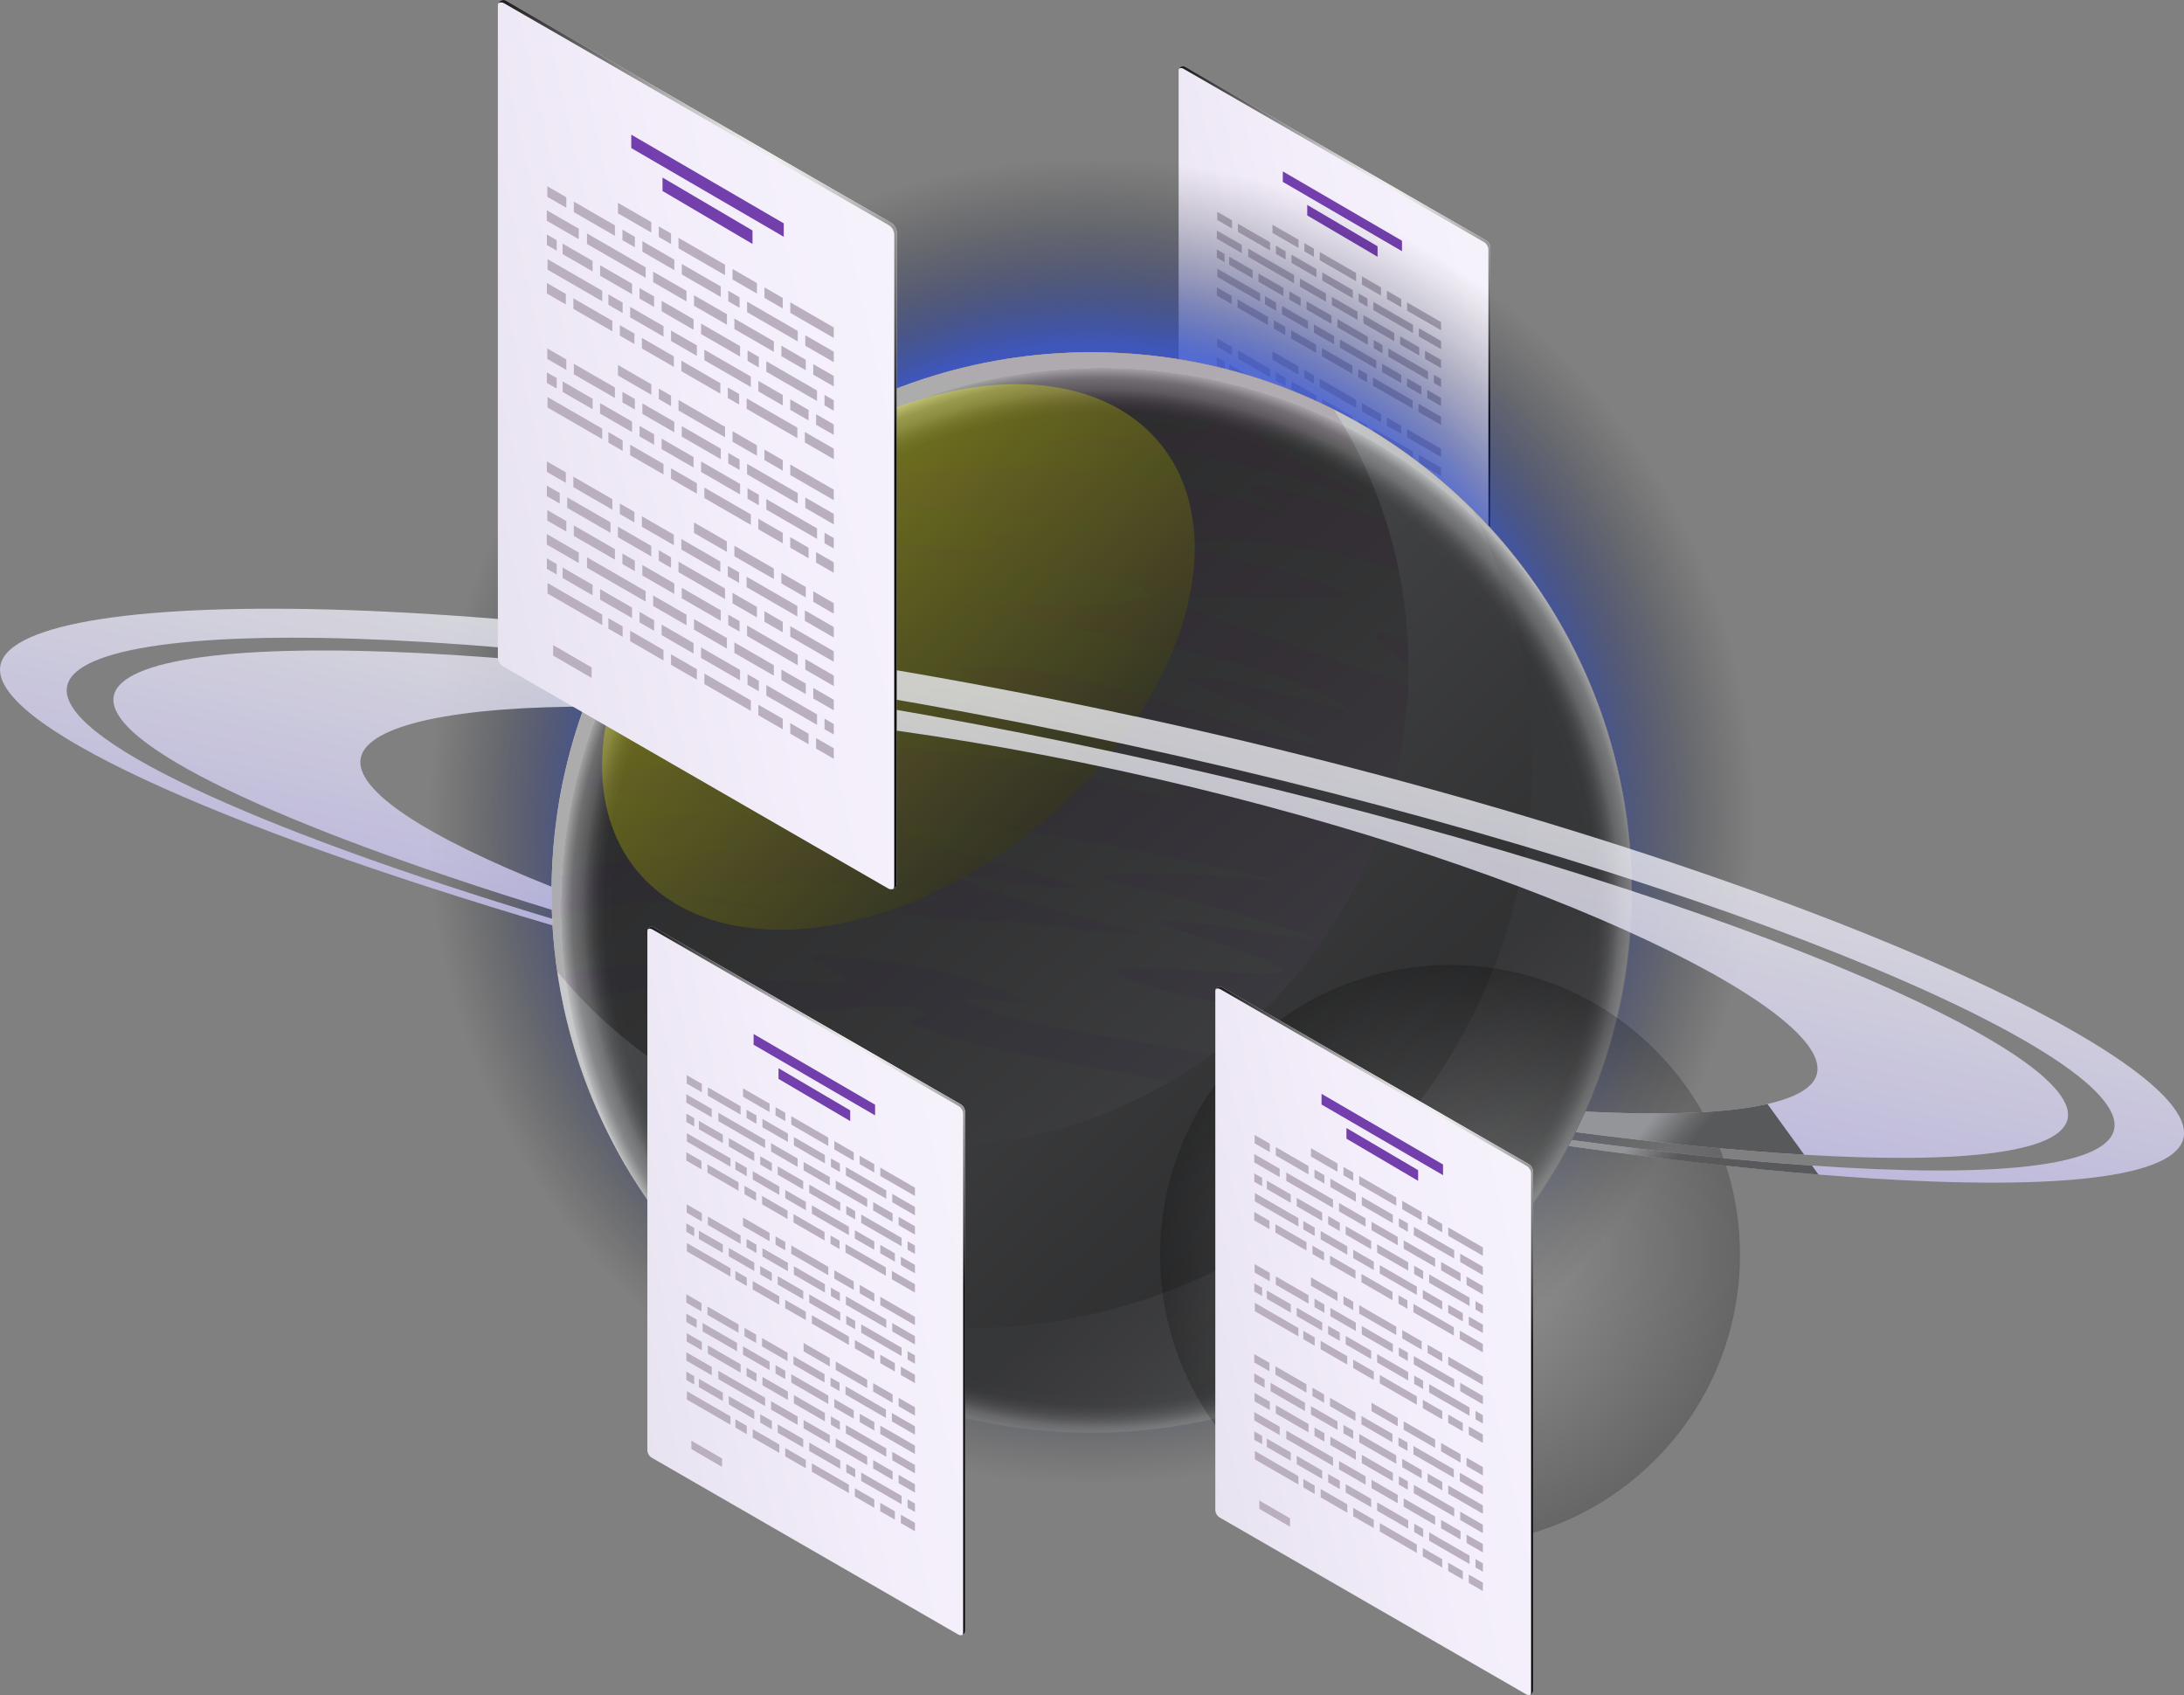 <?xml version="1.0" encoding="UTF-8"?><svg xmlns="http://www.w3.org/2000/svg" xmlns:xlink="http://www.w3.org/1999/xlink" viewBox="0 0 511.45 396.89"><rect x="0" y="0" width="511.45" height="396.89" fill="#808080" stroke="none"/><defs><style>.cls-1{fill:url(#_751);}.cls-2{fill:url(#radial-gradient-2);}.cls-2,.cls-3,.cls-4,.cls-5,.cls-6,.cls-7,.cls-8,.cls-9,.cls-10,.cls-11,.cls-12{opacity:.8;}.cls-3{fill:url(#New_Gradient_Swatch_copy_36);}.cls-3,.cls-13,.cls-4,.cls-5,.cls-6,.cls-7,.cls-8,.cls-9,.cls-10,.cls-14,.cls-15,.cls-16,.cls-17,.cls-18{mix-blend-mode:multiply;}.cls-19{fill:url(#_517-2);}.cls-19,.cls-20,.cls-21,.cls-22,.cls-23{mix-blend-mode:overlay;}.cls-20{fill:url(#_517-4);}.cls-21{fill:url(#_517-3);}.cls-24{fill:url(#linear-gradient-4);}.cls-25{fill:url(#linear-gradient-3);}.cls-26{fill:url(#linear-gradient-2);}.cls-13{fill:url(#_614);}.cls-13,.cls-14,.cls-15,.cls-16,.cls-17{opacity:.1;}.cls-27{fill:url(#radial-gradient-5);}.cls-27,.cls-28,.cls-29,.cls-30{mix-blend-mode:color-dodge;}.cls-28{fill:url(#radial-gradient-4);}.cls-29{fill:url(#radial-gradient-3);}.cls-31{fill:url(#linear-gradient);}.cls-32{isolation:isolate;}.cls-30{fill:url(#radial-gradient);}.cls-4{fill:url(#New_Gradient_Swatch_copy_36-5);}.cls-5{fill:url(#New_Gradient_Swatch_copy_36-8);}.cls-6{fill:url(#New_Gradient_Swatch_copy_36-3);}.cls-7{fill:url(#New_Gradient_Swatch_copy_36-4);}.cls-8{fill:url(#New_Gradient_Swatch_copy_36-2);}.cls-9{fill:url(#New_Gradient_Swatch_copy_36-6);}.cls-10{fill:url(#New_Gradient_Swatch_copy_36-7);}.cls-14{fill:url(#_614-4);}.cls-15{fill:url(#_614-3);}.cls-16{fill:url(#_614-2);}.cls-17{fill:url(#_614-5);}.cls-33{fill:url(#_92);}.cls-33,.cls-34,.cls-35{mix-blend-mode:screen;}.cls-33,.cls-36{opacity:.5;}.cls-34{fill:url(#_1601);opacity:.3;}.cls-18{fill:#b9afbf;}.cls-35{fill:url(#_468);opacity:.2;}.cls-11{fill:url(#_623-2);}.cls-22{fill:url(#_517);}.cls-23{fill:url(#_765);}.cls-12{fill:url(#_623);}.cls-36{fill:url(#_602);}</style><linearGradient id="linear-gradient" x1="-181.42" y1="127.8" x2="100.75" y2="64.55" gradientTransform="translate(355.89)" gradientUnits="userSpaceOnUse"><stop offset=".05" stop-color="#d7d1e0"/><stop offset=".51" stop-color="#f3eefa"/><stop offset="1" stop-color="#fff"/></linearGradient><radialGradient id="radial-gradient" cx="-28.3" cy="39.23" fx="-28.3" fy="39.23" r="62.61" gradientTransform="translate(355.89)" gradientUnits="userSpaceOnUse"><stop offset="0" stop-color="#fff"/><stop offset=".28" stop-color="#c2c1c1"/><stop offset="1" stop-color="#000"/></radialGradient><linearGradient id="New_Gradient_Swatch_copy_36" x1="75.68" y1="194.65" x2="-290.75" y2="-259.2" gradientTransform="translate(355.89)" gradientUnits="userSpaceOnUse"><stop offset=".1" stop-color="#45108a"/><stop offset="1" stop-color="#7c1dc9"/></linearGradient><linearGradient id="New_Gradient_Swatch_copy_36-2" x1="30.81" y1="143.66" x2="-195.35" y2="-136.46" xlink:href="#New_Gradient_Swatch_copy_36"/><radialGradient id="radial-gradient-2" cx="255.72" cy="192.34" fx="255.72" fy="192.34" r="155.29" gradientTransform="translate(210.9 -124.49) rotate(45)" gradientUnits="userSpaceOnUse"><stop offset=".72" stop-color="#2e4cc9"/><stop offset=".74" stop-color="#2945b6" stop-opacity=".91"/><stop offset=".83" stop-color="#182769" stop-opacity=".52"/><stop offset=".91" stop-color="#0b1230" stop-opacity=".24"/><stop offset=".97" stop-color="#03050d" stop-opacity=".07"/><stop offset="1" stop-color="#000" stop-opacity="0"/></radialGradient><linearGradient id="_751" x1="182.41" y1="121.85" x2="332.53" y2="300.36" gradientUnits="userSpaceOnUse"><stop offset="0" stop-color="#ffcfb5"/><stop offset=".55" stop-color="#f89d9f"/><stop offset=".86" stop-color="#7c3f96"/><stop offset=".99" stop-color="#9b5798"/></linearGradient><linearGradient id="_517" x1="341.82" y1="316.65" x2="203.2" y2="143.38" gradientUnits="userSpaceOnUse"><stop offset="0" stop-color="#939598"/><stop offset=".11" stop-color="#8b8d90"/><stop offset=".69" stop-color="#666769"/><stop offset="1" stop-color="#58595b"/></linearGradient><linearGradient id="_602" x1="247.47" y1="318.76" x2="223.46" y2="265.94" gradientUnits="userSpaceOnUse"><stop offset="0" stop-color="#0c60de"/><stop offset="1" stop-color="#2b3990"/></linearGradient><linearGradient id="_614" x1="290.71" y1="-30.7" x2="231.79" y2="339.4" gradientUnits="userSpaceOnUse"><stop offset="0" stop-color="#92278f"/><stop offset="1" stop-color="#2b3990"/></linearGradient><linearGradient id="_614-2" x1="285.25" y1="83.05" x2="244.71" y2="337.75" xlink:href="#_614"/><linearGradient id="_614-3" x1="285.44" y1="67.47" x2="238.3" y2="363.58" xlink:href="#_614"/><linearGradient id="_614-4" x1="278.24" y1="40.04" x2="226.79" y2="363.28" xlink:href="#_614"/><linearGradient id="_614-5" x1="281.72" y1="48.53" x2="228.79" y2="381.06" xlink:href="#_614"/><linearGradient id="_517-2" x1="205.54" y1="156.65" x2="339.21" y2="296.19" xlink:href="#_517"/><linearGradient id="_765" x1="344.09" y1="316.54" x2="300.63" y2="263.7" gradientUnits="userSpaceOnUse"><stop offset="0" stop-color="#a7a9ac"/><stop offset=".08" stop-color="#a1a3a6"/><stop offset=".68" stop-color="#7b7c7f"/><stop offset="1" stop-color="#6d6e71"/></linearGradient><radialGradient id="_92" cx="257.91" cy="212.7" fx="257.91" fy="212.7" r="126.49" gradientUnits="userSpaceOnUse"><stop offset=".9" stop-color="#000"/><stop offset=".92" stop-color="#030303"/><stop offset=".93" stop-color="#0e0e0e"/><stop offset=".94" stop-color="#202020"/><stop offset=".95" stop-color="#3a3a3a"/><stop offset=".96" stop-color="#5c5c5c"/><stop offset=".98" stop-color="#858585"/><stop offset=".99" stop-color="#b5b5b5"/><stop offset="1" stop-color="#ececec"/><stop offset="1" stop-color="#fff"/></radialGradient><linearGradient id="_1601" x1="188.01" y1="127.54" x2="259.75" y2="211.75" gradientTransform="translate(144.27 -98.28) rotate(39.13)" gradientUnits="userSpaceOnUse"><stop offset="0" stop-color="#ff0"/><stop offset="1" stop-color="#000"/></linearGradient><linearGradient id="_623" x1="225" y1="363.43" x2="265.18" y2="164.01" gradientUnits="userSpaceOnUse"><stop offset="0" stop-color="#9080f2"/><stop offset="1" stop-color="#f1f2f2"/></linearGradient><linearGradient id="_623-2" x1="224.22" y1="367.44" x2="265.84" y2="160.87" xlink:href="#_623"/><radialGradient id="_468" cx="339.57" cy="293.83" fx="339.57" fy="293.83" r="67.9" gradientTransform="translate(307.23 -154.05) rotate(45)" gradientUnits="userSpaceOnUse"><stop offset="0" stop-color="#fff"/><stop offset="1" stop-color="#000"/></radialGradient><linearGradient id="_517-3" x1="388.88" y1="259.58" x2="396.97" y2="266.51" xlink:href="#_517"/><linearGradient id="_517-4" x1="386.38" y1="262.5" x2="394.47" y2="269.43" xlink:href="#_517"/><linearGradient id="linear-gradient-2" x1="-369.21" y1="143.7" x2="-8.15" y2="62.77" xlink:href="#linear-gradient"/><radialGradient id="radial-gradient-3" cx="-173.28" cy="30.37" fx="-173.28" fy="30.37" r="80.12" xlink:href="#radial-gradient"/><linearGradient id="New_Gradient_Swatch_copy_36-3" x1="-40.23" y1="229.24" x2="-509.1" y2="-351.48" xlink:href="#New_Gradient_Swatch_copy_36"/><linearGradient id="New_Gradient_Swatch_copy_36-4" x1="-97.64" y1="163.99" x2="-387.03" y2="-194.43" xlink:href="#New_Gradient_Swatch_copy_36"/><linearGradient id="linear-gradient-3" x1="-174.8" y1="345.49" x2="112.85" y2="281" xlink:href="#linear-gradient"/><radialGradient id="radial-gradient-4" cx="-18.7" cy="255.19" fx="-18.7" fy="255.19" r="63.83" xlink:href="#radial-gradient"/><linearGradient id="New_Gradient_Swatch_copy_36-5" x1="87.3" y1="413.63" x2="-286.24" y2="-49.02" xlink:href="#New_Gradient_Swatch_copy_36"/><linearGradient id="New_Gradient_Swatch_copy_36-6" x1="41.56" y1="361.65" x2="-188.99" y2="76.1" xlink:href="#New_Gradient_Swatch_copy_36"/><linearGradient id="linear-gradient-4" x1="-307.8" y1="331.49" x2="-20.15" y2="267" xlink:href="#linear-gradient"/><radialGradient id="radial-gradient-5" cx="-151.7" cy="241.19" fx="-151.7" fy="241.19" r="63.83" xlink:href="#radial-gradient"/><linearGradient id="New_Gradient_Swatch_copy_36-7" x1="-45.7" y1="399.63" x2="-419.24" y2="-63.02" xlink:href="#New_Gradient_Swatch_copy_36"/><linearGradient id="New_Gradient_Swatch_copy_36-8" x1="-91.44" y1="347.65" x2="-321.99" y2="62.1" xlink:href="#New_Gradient_Swatch_copy_36"/></defs><g class="cls-32"><g id="Layer_2"><g id="Layer_1-2"><path class="cls-31" d="M347.94,56.24l-70.41-40.61c-.68-.39-1.52.1-1.52.88v119.15c0,.75.4,1.44,1.05,1.82l70.41,40.61c.68.39,1.52-.1,1.52-.88V58.06c0-.75-.4-1.44-1.05-1.82Z"/><path class="cls-30" d="M347.94,56.24l-70.41-40.61c-.53-.3-1.15-.07-1.41.42.29-.15.65-.17.97.02l70.42,40.61c.65.38,1.05,1.07,1.05,1.82v119.15c0,.17-.05.33-.12.46.32-.16.55-.49.55-.9V58.06c0-.75-.4-1.44-1.05-1.82Z"/><path class="cls-18" d="M312.41,137.95l-4.73-2.73v1.92s4.73,2.73,4.73,2.73v-1.92ZM300.21,132.83l6.1,3.52v-1.92s-6.1-3.52-6.1-3.52v1.92ZM303.05,123.67l-10.74-6.2v1.92s10.74,6.2,10.74,6.2v-1.92ZM300.55,128.59v-1.92s-5.84-3.37-5.84-3.37v1.92s5.84,3.37,5.84,3.37ZM287.85,121.26l5.49,3.17v-1.92s-5.49-3.17-5.49-3.17v1.92ZM329.51,132l7.96,4.6v-1.92s-7.96-4.6-7.96-4.6v1.92ZM333.72,143.3l3.75,2.16v-1.92s-3.75-2.16-3.75-2.16v1.92ZM332.26,138.02l5.21,3.01v-1.92s-5.21-3.01-5.21-3.01v1.92ZM335.78,148.93l1.69.97v-1.92s-1.69-.97-1.69-.97v1.92ZM334.24,152.48l3.23,1.87v-1.92s-3.23-1.87-3.23-1.87v1.92ZM296.23,130.53l2.61,1.51v-1.92s-2.61-1.51-2.61-1.51v1.92ZM328.14,147.03l-4.47-2.58v1.92s4.47,2.58,4.47,2.58v-1.92ZM323.75,140.06l-2.06-1.19v1.92s2.06,1.19,2.06,1.19v-1.92ZM322.29,143.66l-8.51-4.91v1.92s8.51,4.91,8.51,4.91v-1.92ZM327.88,139.93l4.47,2.58v-1.92s-4.47-2.58-4.47-2.58v1.92ZM320.32,138.08l-7.13-4.12v1.92s7.13,4.12,7.13,4.12v-1.92ZM324.79,129.27l3.35,1.93v-1.92s-3.35-1.93-3.35-1.93v1.92ZM321.61,131.87l9.28,5.36v-1.92s-9.28-5.36-9.28-5.36v1.92ZM317.57,123.18l-8.51-4.91v1.92s8.51,4.91,8.51,4.91v-1.92ZM297.42,115.98l-7.52-4.34v1.92s7.52,4.34,7.52,4.34v-1.92ZM296.6,111.08l-7.91-4.56v1.92s7.91,4.56,7.91,4.56v-1.92ZM317.91,132.25l-6.01-3.47v1.92s6.01,3.47,6.01,3.47v-1.92ZM308.29,122.26l-5.84-3.37v1.92s5.84,3.37,5.84,3.37v-1.92ZM316.79,127.17l-7.13-4.12v1.92s7.13,4.12,7.13,4.12v-1.92ZM311.81,133.17l-5.84-3.37v1.92s5.84,3.37,5.84,3.37v-1.92ZM307.69,119.4v-1.92s-2.23-1.29-2.23-1.29v1.92s2.23,1.29,2.23,1.29ZM332.86,151.68v-1.92s-3.35-1.93-3.35-1.93v1.92s3.35,1.93,3.35,1.93ZM319.29,134.97l7.22,4.17v-1.92s-7.22-4.17-7.22-4.17v1.92ZM304.08,115.39l-6.1-3.52v1.92s6.1,3.52,6.1,3.52v-1.92ZM301.93,129.39l2.66,1.54v-1.92s-2.66-1.54-2.66-1.54v1.92ZM301.07,120.02v-1.92s-2.28-1.31-2.28-1.31v1.92s2.28,1.31,2.28,1.31ZM318.17,129.89l2.06,1.19v-1.92s-2.06-1.19-2.06-1.19v1.92ZM310.52,127.99l-6.1-3.52v1.92s6.1,3.52,6.1,3.52v-1.92ZM286.76,120.63v-1.92s-1.8-1.04-1.8-1.04v1.92s1.8,1.04,1.8,1.04ZM290.8,116.6l-5.84-3.37v1.92s5.84,3.37,5.84,3.37v-1.92ZM287.32,105.72l-2.36-1.36v1.92s2.36,1.36,2.36,1.36v-1.92ZM285.04,110.76l3.48,2.01v-1.92s-3.48-2.01-3.48-2.01v1.92ZM285.09,124.1l10.01,5.78v-1.92s-10.01-5.78-10.01-5.78v1.92ZM334.41,146.22l-9.28-5.36v1.92s9.28,5.36,9.28,5.36v-1.92ZM323.41,126.55l-4.47-2.58v1.92s4.47,2.58,4.47,2.58v-1.92ZM297.42,86.4l-7.52-4.34v1.92s7.52,4.34,7.52,4.34v-1.92ZM297.98,84.21l6.1,3.52v-1.92s-6.1-3.52-6.1-3.52v1.92ZM308.2,113.34l-5.84-3.37v1.92s5.84,3.37,5.84,3.37v-1.92ZM322.29,109.62l-8.51-4.91v1.92s8.51,4.91,8.51,4.91v-1.92ZM300.55,92.63l-5.84-3.37v1.92s5.84,3.37,5.84,3.37v-1.92ZM306.31,100.39l-6.1-3.52v1.92s6.1,3.52,6.1,3.52v-1.92ZM317.91,114.57l-6.01-3.47v1.92s6.01,3.47,6.01,3.47v-1.92ZM316.79,97.59l-7.13-4.12v1.92s7.13,4.12,7.13,4.12v-1.92ZM312.41,103.92l-4.73-2.73v1.92s4.73,2.73,4.73,2.73v-1.92ZM313.19,101.85l7.13,4.12v-1.92s-7.13-4.12-7.13-4.12v1.92ZM304.59,94.97l-2.66-1.54v1.92s2.66,1.54,2.66,1.54v-1.92ZM301.07,88.51l-2.28-1.31v1.92s2.28,1.31,2.28,1.31v-1.92ZM330.8,126.38l-9.28-5.36v1.92s9.28,5.36,9.28,5.36v-1.92ZM289.81,104.64l7.13,4.12v-1.92s-7.13-4.12-7.13-4.12v1.92ZM305.45,86.61v1.92s2.23,1.29,2.23,1.29v-1.92s-2.23-1.29-2.23-1.29ZM321.69,106.76l2.06,1.19v-1.92s-2.06-1.19-2.06-1.19v1.92ZM318.08,120.96l2.06,1.19v-1.92s-2.06-1.19-2.06-1.19v1.92ZM298.84,96.08l-2.61-1.51v1.92s2.61,1.51,2.61,1.51v-1.92ZM323.67,112.34l4.47,2.58v-1.92s-4.47-2.58-4.47-2.58v1.92ZM309.58,116.05l7.13,4.12v-1.92s-7.13-4.12-7.13-4.12v1.92ZM309.06,90.61l8.51,4.91v-1.92s-8.51-4.91-8.51-4.91v1.92ZM305.97,97.68l5.84,3.37v-1.92s-5.84-3.37-5.84-3.37v1.92ZM302.44,91.23l5.84,3.37v-1.92s-5.84-3.37-5.84-3.37v1.92ZM318.17,100.31l2.06,1.19v-1.92s-2.06-1.19-2.06-1.19v1.92ZM326.5,119.53l-7.22-4.17v1.92s7.22,4.17,7.22,4.17v-1.92ZM323.41,96.97l-4.47-2.58v1.92s4.47,2.58,4.47,2.58v-1.92ZM298.32,109.55l2.66,1.54v-1.92s-2.66-1.54-2.66-1.54v1.92ZM334.24,118.44l3.23,1.87v-1.92s-3.23-1.87-3.23-1.87v1.92ZM333.72,125.62l3.75,2.16v-1.92s-3.75-2.16-3.75-2.16v1.92ZM335.78,114.9l1.69.97v-1.92s-1.69-.97-1.69-.97v1.92ZM332.86,115.72l-3.35-1.93v1.92s3.35,1.93,3.35,1.93v-1.92ZM332.26,108.44l5.21,3.01v-1.92s-5.21-3.01-5.21-3.01v1.92ZM288.52,81.27l-3.48-2.01v1.92s3.48,2.01,3.48,2.01v-1.92ZM293.34,88.47l-5.49-3.17v1.92s5.49,3.17,5.49,3.17v-1.92ZM285.09,90.06l10.01,5.78v-1.92s-10.01-5.78-10.01-5.78v1.92ZM332.18,129.1l5.3,3.06v-1.92s-5.3-3.06-5.3-3.06v1.92ZM286.76,84.67l-1.8-1.04v1.92s1.8,1.04,1.8,1.04v-1.92ZM327.88,122.25l4.47,2.58v-1.92s-4.47-2.58-4.47-2.58v1.92ZM288.44,101.93l-3.48-2.01v1.92s3.48,2.01,3.48,2.01v-1.92ZM324.79,99.69l3.35,1.93v-1.92s-3.35-1.93-3.35-1.93v1.92ZM334.41,112.18l-9.28-5.36v1.92s9.28,5.36,9.28,5.36v-1.92ZM321.61,102.29l9.28,5.36v-1.92s-9.28-5.36-9.28-5.36v1.92ZM329.51,102.42l7.96,4.59v-1.92s-7.96-4.59-7.96-4.59v1.92ZM335.78,89.67l1.69.97v-1.92s-1.69-.97-1.69-.97v1.92ZM323.41,67.29l-4.47-2.58v1.92s4.47,2.58,4.47,2.58v-1.92ZM337.47,75.41l-7.96-4.59v1.92s7.96,4.59,7.96,4.59v-1.92ZM332.26,78.76l5.21,3.01v-1.92s-5.21-3.01-5.21-3.01v1.92ZM320.23,69.9l-2.06-1.19v1.92s2.06,1.19,2.06,1.19v-1.92ZM333.72,84.04l3.75,2.16v-1.92s-3.75-2.16-3.75-2.16v1.92ZM328.14,70.02l-3.35-1.93v1.92s3.35,1.93,3.35,1.93v-1.92ZM288.52,51.59l-3.48-2.01v1.92s3.48,2.01,3.48,2.01v-1.92ZM286.12,135.46l7.04,4.09v-1.92s-7.04-4.09-7.04-4.09v1.92ZM286.76,59.45l-1.8-1.04v1.92s1.8,1.04,1.8,1.04v-1.92ZM297.42,56.72l-7.52-4.34v1.92s7.52,4.34,7.52,4.34v-1.92ZM298.79,57.52v1.92s2.28,1.31,2.28,1.31v-1.92s-2.28-1.31-2.28-1.31ZM288.44,69.29l-3.48-2.01v1.92s3.48,2.01,3.48,2.01v-1.92ZM292.31,60.13l10.74,6.2v-1.92s-10.74-6.2-10.74-6.2v1.92ZM304.08,56.13l-6.1-3.52v1.92s6.1,3.52,6.1,3.52v-1.92ZM323.67,87.11l4.47,2.58v-1.92s-4.47-2.58-4.47-2.58v1.92ZM307.69,58.22l-2.23-1.29v1.92s2.23,1.29,2.23,1.29v-1.92ZM313.79,81.41l8.51,4.91v-1.92s-8.51-4.91-8.51-4.91v1.92ZM317.57,63.92l-8.51-4.91v1.92s8.51,4.91,8.51,4.91v-1.92ZM302.44,61.55l5.84,3.37v-1.92s-5.84-3.37-5.84-3.37v1.92ZM311.9,71.44l6.01,3.47v-1.92s-6.01-3.47-6.01-3.47v1.92ZM321.69,81.54l2.06,1.19v-1.92s-2.06-1.19-2.06-1.19v1.92ZM290.8,57.34l-5.84-3.37v1.92s5.84,3.37,5.84,3.37v-1.92ZM307.69,77.89l4.73,2.73v-1.92s-4.73-2.73-4.73-2.73v1.92ZM309.58,83.42l7.13,4.12v-1.92s-7.13-4.12-7.13-4.12v1.92ZM313.19,76.63l7.13,4.12v-1.92s-7.13-4.12-7.13-4.12v1.92ZM298.84,70.85l-2.61-1.51v1.92s2.61,1.51,2.61,1.51v-1.92ZM319.29,75.71l7.22,4.17v-1.92s-7.22-4.17-7.22-4.17v1.92ZM289.81,72.01l7.13,4.12v-1.92s-7.13-4.12-7.13-4.12v1.92ZM332.86,90.5l-3.35-1.93v1.92s3.35,1.93,3.35,1.93v-1.92ZM321.61,72.61l9.28,5.36v-1.92s-9.28-5.36-9.28-5.36v1.92ZM330.8,93.75l-9.28-5.36v1.92s9.28,5.36,9.28,5.36v-1.92ZM294.71,65.96l5.84,3.37v-1.92s-5.84-3.37-5.84-3.37v1.92ZM334.41,86.96l-9.28-5.36v1.92s9.28,5.36,9.28,5.36v-1.92ZM327.88,80.67l4.47,2.58v-1.92s-4.47-2.58-4.47-2.58v1.92ZM334.24,93.22l3.23,1.87v-1.92s-3.23-1.87-3.23-1.87v1.92ZM287.85,62l5.49,3.17v-1.92s-5.49-3.17-5.49-3.17v1.92ZM285.09,64.84l10.01,5.78v-1.92s-10.01-5.78-10.01-5.78v1.92ZM318.08,88.33l2.06,1.19v-1.92s-2.06-1.19-2.06-1.19v1.92ZM332.18,96.46l5.3,3.06v-1.92s-5.3-3.06-5.3-3.06v1.92ZM300.21,73.57l6.1,3.52v-1.92s-6.1-3.52-6.1-3.52v1.92ZM298.32,74.99v1.92s2.66,1.54,2.66,1.54v-1.92s-2.66-1.54-2.66-1.54ZM301.93,70.13l2.66,1.54v-1.92s-2.66-1.54-2.66-1.54v1.92ZM302.36,79.25l5.84,3.37v-1.92s-5.84-3.37-5.84-3.37v1.92ZM305.97,72.46l5.84,3.37v-1.92s-5.84-3.37-5.84-3.37v1.92ZM304.42,67.13l6.1,3.52v-1.92s-6.1-3.52-6.1-3.52v1.92ZM316.79,67.91l-7.13-4.12v1.92s7.13,4.12,7.13,4.12v-1.92Z"/><polygon class="cls-3" points="328.32 56.37 300.41 40.13 300.41 42.59 328.32 58.82 328.32 56.37"/><polygon class="cls-8" points="322.6 57.67 306.13 47.98 306.13 50.44 322.6 60.13 322.6 57.67"/><circle class="cls-2" cx="255.72" cy="192.34" r="155.29" transform="translate(-61.1 237.16) rotate(-45)"/><path class="cls-1" d="M382.15,207.98c-.09-11.78-1.79-23.18-4.89-33.98-1.04-3.6-2.22-7.14-3.57-10.6-.82-2.12-1.69-4.22-2.62-6.29-1.5-3.33-3.14-6.58-4.91-9.74-5.26-9.41-11.68-18.08-19.07-25.82-23.03-24.07-55.48-39.07-91.43-39.07-13.71,0-26.91,2.18-39.27,6.21h0c-14.11,4.61-27.12,11.62-38.56,20.56-3.65,2.85-7.14,5.9-10.45,9.14-20.54,20.02-34.28,46.94-37.49,77.03-.28,2.7-.48,5.43-.6,8.19-.08,1.77-.12,3.56-.12,5.36,0,2.64.08,5.26.24,7.86.11,1.91.27,3.8.47,5.68,1.13,10.6,3.57,20.82,7.16,30.48.37,1,.76,1.99,1.15,2.97.1.25.2.49.3.74.39.96.79,1.92,1.21,2.87,0,.02.02.04.03.07.43.97.87,1.94,1.32,2.9.11.23.22.46.33.69.44.93.89,1.85,1.35,2.76.02.03.03.07.05.1.48.95.98,1.89,1.48,2.83.11.21.23.42.35.64.49.9.99,1.79,1.5,2.68.02.03.04.07.06.1.54.93,1.09,1.85,1.65,2.76.12.19.23.37.35.56.55.88,1.1,1.75,1.67,2.62.02.03.03.05.05.08.6.91,1.21,1.8,1.83,2.7.11.16.22.31.33.47.61.87,1.23,1.74,1.86,2.59,0,0,.01.01.02.02.66.89,1.33,1.77,2.01,2.64.1.12.19.24.29.36,1.37,1.75,2.79,3.45,4.25,5.12.06.07.13.15.2.22,1.51,1.71,3.06,3.38,4.65,5.01.02.02.04.04.06.06,2.06,2.1,4.18,4.12,6.38,6.07.14.12.27.24.41.36.52.46,1.05.92,1.58,1.37.14.12.28.23.42.35.6.51,1.21,1.01,1.82,1.51,0,0,.01.01.02.02h0c21.75,17.65,49.46,28.23,79.65,28.23,6.09,0,12.08-.44,17.95-1.27,0,0,0,0,0,0,.06,0,.11-.02.17-.03,1.27-.18,2.54-.38,3.8-.6.02,0,.03,0,.05,0,1.18-.21,2.36-.43,3.53-.67.22-.04.44-.09.66-.14,1.19-.25,2.38-.52,3.57-.8.06-.02.13-.03.19-.05,1.13-.27,2.25-.57,3.37-.87.19-.05.39-.1.58-.16,2.41-.67,4.8-1.41,7.15-2.22.09-.03.17-.06.26-.09,6.55-2.26,12.85-5.04,18.86-8.3.08-.04.16-.09.24-.13,1.21-.66,2.4-1.33,3.59-2.03.07-.04.14-.08.21-.12,2.38-1.41,4.71-2.89,6.99-4.44.1-.07.19-.13.29-.19,1.1-.75,2.18-1.52,3.25-2.31.12-.09.25-.18.37-.27,1.08-.8,2.15-1.61,3.2-2.44,9.22-7.27,17.4-15.8,24.28-25.33,1.1-1.51,2.16-3.04,3.17-4.6,4.93-7.49,9.09-15.53,12.34-24.01.89-2.29,1.71-4.62,2.45-6.97,1.77-5.58,3.18-11.32,4.17-17.2,1.17-6.91,1.78-14.01,1.78-21.26,0-.33,0-.67,0-.99Z"/><path class="cls-22" d="M382.15,207.98c-.09-11.78-1.79-23.18-4.89-33.98-1.04-3.6-2.22-7.14-3.57-10.6-.82-2.12-1.69-4.22-2.62-6.29-1.5-3.33-3.14-6.58-4.91-9.74-5.26-9.41-11.68-18.08-19.07-25.82-23.03-24.07-55.48-39.07-91.43-39.07-13.71,0-26.91,2.18-39.27,6.21h0c-14.11,4.61-27.12,11.62-38.56,20.56-3.65,2.85-7.14,5.9-10.45,9.14-20.54,20.02-34.28,46.94-37.49,77.03-.28,2.7-.48,5.43-.6,8.19-.08,1.77-.12,3.56-.12,5.36,0,2.64.08,5.26.24,7.86.11,1.91.27,3.8.47,5.68,1.13,10.6,3.57,20.82,7.16,30.48.37,1,.76,1.99,1.15,2.97.1.25.2.49.3.74.39.96.79,1.92,1.21,2.87,0,.02.02.04.03.07.43.97.87,1.94,1.32,2.9.11.23.22.46.33.69.44.93.89,1.85,1.35,2.76.02.03.03.07.05.1.48.95.98,1.89,1.48,2.83.11.21.23.42.35.64.49.9.99,1.79,1.5,2.68.02.03.04.07.06.1.54.93,1.09,1.85,1.65,2.76.12.19.23.37.35.56.55.88,1.1,1.75,1.67,2.62.02.03.03.05.05.08.6.91,1.21,1.8,1.83,2.7.11.16.22.31.33.47.61.87,1.23,1.74,1.86,2.59,0,0,.01.01.02.02.66.89,1.33,1.77,2.01,2.64.1.12.19.24.29.36,1.37,1.75,2.79,3.45,4.25,5.12.06.07.13.15.2.22,1.51,1.71,3.06,3.38,4.65,5.01.02.02.04.04.06.06,2.06,2.1,4.18,4.12,6.38,6.07.14.12.27.24.41.36.52.46,1.05.92,1.58,1.37.14.12.28.23.42.35.6.51,1.21,1.01,1.82,1.51,0,0,.01.01.02.02h0c21.75,17.65,49.46,28.23,79.65,28.23,6.09,0,12.08-.44,17.95-1.27,0,0,0,0,0,0,.06,0,.11-.02.17-.03,1.27-.18,2.54-.38,3.8-.6.02,0,.03,0,.05,0,1.18-.21,2.36-.43,3.53-.67.22-.04.44-.09.66-.14,1.19-.25,2.38-.52,3.57-.8.06-.02.13-.03.19-.05,1.13-.27,2.25-.57,3.37-.87.19-.05.39-.1.58-.16,2.41-.67,4.8-1.41,7.15-2.22.09-.03.17-.06.26-.09,6.55-2.26,12.85-5.04,18.86-8.3.08-.04.16-.09.24-.13,1.21-.66,2.4-1.33,3.59-2.03.07-.04.14-.08.21-.12,2.38-1.41,4.71-2.89,6.99-4.44.1-.07.19-.13.29-.19,1.1-.75,2.18-1.52,3.25-2.31.12-.09.25-.18.37-.27,1.08-.8,2.15-1.61,3.2-2.44,9.22-7.27,17.4-15.8,24.28-25.33,1.1-1.51,2.16-3.04,3.17-4.6,4.93-7.49,9.09-15.53,12.34-24.01.89-2.29,1.71-4.62,2.45-6.97,1.77-5.58,3.18-11.32,4.17-17.2,1.17-6.91,1.78-14.01,1.78-21.26,0-.33,0-.67,0-.99Z"/><path class="cls-36" d="M324.42,315.16c-19.8,12.84-43.41,20.3-68.76,20.3-50.44,0-93.98-29.52-114.29-72.23-1.59-3.34,33.33-8.12,43.61-6.06,13.86,2.77,4.14,4.69-3.66,9.79-7.42,4.85,6.52-.34,19.34,4.16,12.82,4.51,29.38,2.05,24.97,0-5.62-2.61.7-2.72,16.53-.74,18.96,2.37,17,6.62,27.2,9.01,8.16,1.92-25.63,6.06-15.24,7.79,10.4,1.73,28.17-3.02,39.57,4.43,10.48,6.86,11.25,4.45,7.03.35-3.03-2.94-5.88-7.72,3.45-3.34,14.35,6.73,23.53,24.4,20.24,26.53Z"/><path class="cls-13" d="M304.18,325.81c-9.64,4.01-19.89,6.87-30.57,8.38-5.54-2.01-7.95-5.92-11.75-6.34-29.81-3.32-15.71-6.61-10.9-5.98,20.71,2.72,7.46-4.45-1.45-5.98-8.91-1.52-37.15-2.18-28.83-4.95,8.32-2.77,21.83-1.04,12.82-2.77-9.01-1.73-29.63,4.97-40.72,1.85-5.14-1.44-11.46-2.29-16.77-2.79-2.83-2.29-5.56-4.71-8.17-7.24,6.05-.22,7.38-6.66,18.05-4.2,24.5,5.63,22.17,2.49,12.66-3.47-8.2-5.13,22.25-.17,18.64-2.01-13.38-6.79,11.66-.77,19.28,1.66,7.62,2.43,10.79,3.95,21.54,9.14,10.74,5.2,5.8,12.71,19.32,16.87,13.52,4.16,12.25-4.48,19.41,1.73,2.13,1.85,4.78,3.99,7.44,6.09Z"/><path class="cls-16" d="M315.79,115.65c-8-2.42-30.48-10.32-60.07-11.25-36.18-1.15,27.72-1.81,28.42-4.92.69-3.12-19.15-.54-41.33-5.39-9.04-1.98,10.67-5.63-26.42-5.38,12.36-4.03,25.56-6.21,39.27-6.21,35.94,0,68.39,15,91.43,39.07-4.25-1.83-8.79-4.07-13.14-6.97-14.9-9.95-23.08-12.56-34.57-13.94-20.7-2.48,32.84,19.98,16.41,15.01Z"/><path class="cls-15" d="M370.73,191.54c-7.51-2.36-35.87-11.28-31.56-7.48,4.32,3.8,15.93,15.24-2.88,7.88-18.8-7.35-57.6-18.37-74.44-22.51-63.53-15.62-30.41-15.4-10.31-10.88,20.11,4.52,65.97,20.84,55.15,14.31-17.87-10.79-34.59-14.17-26.54-14.54,8.05-.37,52.1,14.54,27.9,3.29-24.2-11.26-97.93-20.49-82.25-20.19,15.69.3,54.95,1.03,39.81-4.67-15.14-5.7-105.51-8.6-73.02-9.62,18.21-.57,45.34,2.97,41.16.18-4.18-2.79-6.91-2.65,13.1-2.76,43.37-.23-33.14-6.39-45.91-5.7-13.76.73-26.21,1.58-36.42,2.38,2.14-2.22,4.35-4.37,6.65-6.42,17.84-2.88,38.36-4.75,62.02-5.26,46.07-1.01,78.94,16.56,64.06,8.19-21.1-11.85,29.31,3.81,49.53,12.46,5.04,2.16,9.33,4.61,12.96,7,0,0,0,0,0,0,3.38,4.9,6.43,10.03,9.1,15.39-5.19-3.51-13.58-8.46-32.66-15.86-36.32-14.08-64.34-10.11-56-8,8.34,2.11,40.43,9.48,34.4,11.03-6.03,1.55-47.86-2.37-35.7,2.72,12.16,5.09,51.97,17.92,59.67,21.1,13.33,5.51-27.51-18-13.48-14.89,11.36,2.53,22.86,6.13,37.63,13.13,5.87,2.78,9.97,5.14,12.9,7.13.23.68.45,1.37.67,2.06,1.22,3.9,2.27,7.87,3.11,11.92-21.75-9.16-38.81-10.33-35.94-9.15,5.23,2.17,34.76,20.1,27.26,17.74Z"/><path class="cls-14" d="M356.74,284.97c-1.31,1.75-2.67,3.47-4.07,5.14-.2.23-.39.46-.6.7-8.11-5.84-15.14-9.78-34.63-11.24-17.02-1.28,4.19-2.08-3.96-6.48-8.14-4.4-21.22-5.39-30.02-8.33-8.8-2.93.05-2.6,9.38-2.79,9.33-.2-20.08-9.28-26.59-10.25-6.51-.98-27.88-4.82-36.49-7.03-8.61-2.21-6.08-1.45-14.04-4.16-7.96-2.72,5.32-1.69-.06-4.12-5.38-2.43-22.28.72-28.83.6-6.56-.11-7.94-.21-14.65,0-6.71.22,1.05-2.56-7.09-5.29-4.78-1.6-19.78.06-33.25,3.53-.44-2.08-.83-4.16-1.16-6.27,1.93-.75,3.73-1.4,4.92-1.55,13.64-1.74,21.01-2.77,32.19.14,11.18,2.91,14.05,1.58,24.67,2.51s3.28-2.65-.82-4.85c-8.46-4.52,25.95,1.25,28.96,2.2,3.01.95,31.09,8.88,13.63,6.8-17.47-2.09-1.98,3.17,8.81,5.53,10.78,2.36,34.24,5.81,46.97,8.62,12.72,2.81,31.4,11.29,26.86,13.06-4.55,1.76-11.31-1.56-4.62,3.5,6.69,5.05,23.52,9.78,33.55,13.77,3.49,1.39,7.5,3.55,10.95,6.3Z"/><path class="cls-17" d="M325.4,195.21c-9.46-5.76-20.84-11.4-37.61-15.43-32.54-7.83-.23,10.45-18.54,5.97-39.27-9.62-50.86-11.3-75.62-11.25-24.82.04,3.29,6.56-12.33,5.28-15.62-1.29-33.15-.9-44.65,2.93-8.19,2.73,44.27,6.93,61.98,8.19-17.02-.79-56.32-.82-49.55,3.45,7.45,4.69,36.89,2.22,15.29,5.4-9.78,1.43-19.25.69-35.21,5.99-.04,1.08-.05,2.17-.05,3.26,0,2.04.05,4.07.14,6.08,18.3-5.08,31.23-4.16,43.44-2.91,25.06,2.59-19.72-2.64-5.42-4.81,14.31-2.16,65.07,1.65,49.11,3.78-15.95,2.13,1.62,4.52,17.8,4.52,5.74,0,45.42,5.61,28.4,1.51-17.03-4.1-47.35-13.9-37.58-12.3,9.77,1.59,38.68,5.76,22.44.92-16.24-4.85-49.69-12.08-28.34-12.92,21.34-.85,88.35,15.18,79.18,13.39-9.17-1.79-52.77-2.81-36.72.44,16.05,3.25,53.42,14.34,45.79,13.25-7.63-1.08-44.67-6.99-33.17-2.86,11.49,4.13,33.46,10.19,24.23,10.84-9.22.65-53.25-4.47-31.23,2.42,22.02,6.89,55.56,8.12,77.23,21.76,11.08,6.97,17.01,12.29,23.33,15.41.79-1.49,1.54-3,2.26-4.52.48-1.01.94-2.02,1.39-3.05-5.27-3.75-11.47-10.09-23.04-17.42-9.52-6.03-50.36-17.58-34.72-15.73,34.46,4.07,58.22,25.77,46.89,12.82-9.8-11.21-46.15-23.54-15.78-15.97,10.9,2.72,22.9,9.9,33.74,15.49.98-4,1.77-8.07,2.35-12.2.51-3.55.87-7.15,1.06-10.8-31.84-12.91-49.53-19.03-56.49-20.95ZM364.72,216.47c-13.2-3.64-22.07-10.05-32.35-16.81,18.58,8.1,53.68,22.69,32.35,16.81Z"/><path class="cls-19" d="M382.15,208.97c0,69.86-56.63,126.49-126.49,126.49-63.56,0-116.18-46.88-125.14-107.96,20.62,25.06,51.88,41.05,86.87,41.05,62.1,0,112.44-50.34,112.44-112.44,0-22.17-6.41-42.83-17.48-60.24,41.39,20.79,69.8,63.63,69.8,113.11Z"/><path class="cls-23" d="M382.01,208.97c0,69.86-56.63,126.49-126.49,126.49-37,0-70.28-15.88-93.41-41.2,19.05,10.63,41.02,16.7,64.39,16.7,73.07,0,132.31-59.23,132.31-132.3,0-21.31-5.04-41.45-13.99-59.29,22.98,22.91,37.2,54.59,37.2,89.6Z"/><path class="cls-33" d="M382.09,209c0,2.41-.06,4.79-.2,7.16-.2,3.64-.56,7.25-1.06,10.8-.58,4.13-1.37,8.2-2.35,12.2-1.76,7.2-4.14,14.15-7.08,20.81-.44,1.03-.91,2.04-1.39,3.05-.72,1.53-1.47,3.03-2.26,4.52-2.56,4.92-5.45,9.65-8.62,14.16-.78,1.1-1.58,2.2-2.39,3.28-1.31,1.75-2.67,3.47-4.07,5.14-.2.23-.39.46-.6.7-7.96,9.38-17.26,17.58-27.6,24.31,0,0-.02,0-.03.01-.27.18-.55.36-.82.53,0,0,0,.01-.01.01-.49.31-.97.62-1.46.91-.06.04-.13.08-.2.13-.43.26-.86.53-1.29.78-.63.38-1.27.76-1.91,1.13-.61.35-1.23.7-1.85,1.05-.07.04-.13.08-.2.11-.61.34-1.22.66-1.83.99-.65.34-1.31.69-1.97,1.02-.66.34-1.33.67-2,.99-.67.32-1.34.65-2.01.96-.68.32-1.35.62-2.03.92-.11.05-.21.09-.32.14-.58.25-1.16.51-1.74.75-.2.08-.41.17-.61.25-.05.02-.11.04-.15.06-.04.01-.06.03-.1.04-.09.04-.19.08-.28.11-.28.12-.56.23-.85.35,0,0,0,0-.01,0,0,0-.03.01-.04.02-.08.03-.16.06-.25.1-.04.01-.08.04-.13.05-.57.23-1.14.45-1.72.67-.06.02-.12.05-.18.07-1.06.42-2.14.81-3.21,1.18-.98.34-1.98.68-2.97.98-.3.1-.59.19-.89.27-.2.07-.4.13-.61.19-.1.03-.19.06-.29.08-.27.09-.55.17-.82.25-.16.06-.33.11-.49.15-.4.13-.8.24-1.21.35-.02,0-.04.01-.06.01,0,0-.02,0-.03,0h0s-.01,0-.03.01c-.08.02-.15.04-.24.06-.02,0-.04,0-.06.01-.04.01-.07.02-.11.03-.06.02-.11.04-.17.05-.54.15-1.08.29-1.62.44-.03,0-.06.01-.09.02-.03,0-.05.01-.08.02-.18.04-.35.09-.53.13-.04.01-.09.02-.13.04-.06.01-.11.03-.17.04-.08.02-.16.04-.24.06-.14.04-.27.07-.42.11-.03,0-.06.01-.08.02-.15.04-.3.08-.46.11-.16.04-.32.08-.49.11-.54.13-1.09.26-1.64.38-8.26,1.87-16.83,2.92-25.61,3.06-.71,0-1.41.01-2.12.01-5.11,0-10.15-.3-15.11-.89-12.14-1.44-23.75-4.61-34.59-9.24-9.8-4.19-18.96-9.59-27.29-16h0c-14.12-10.86-25.9-24.63-34.4-40.43-5.63-10.44-9.83-21.76-12.35-33.69-.44-2.08-.83-4.16-1.16-6.27-.72-4.55-1.2-9.18-1.43-13.88-.09-2.02-.14-4.04-.14-6.08,0-1.09.01-2.17.05-3.26.13-5.09.56-10.1,1.27-15.02,0-.01,0-.03,0-.04,3.88-26.78,16.16-50.85,34.09-69.44h0c2.14-2.23,4.35-4.38,6.65-6.43,10.14-9.1,21.76-16.59,34.46-22.05,3.53-1.52,7.15-2.88,10.84-4.08,12.32-4.01,25.46-6.18,39.12-6.18,2.17,0,4.33.06,6.47.17,33.31,1.67,63.22,16.24,84.84,38.79,4.69,4.89,8.98,10.14,12.84,15.74,0,0,0,0,0,0,3.38,4.9,6.43,10.03,9.1,15.39h0c2.62,5.25,4.89,10.71,6.77,16.35.23.68.45,1.37.67,2.06,1.22,3.9,2.27,7.87,3.11,11.92,1.18,5.6,1.98,11.34,2.39,17.18.2,2.93.3,5.89.3,8.87Z"/><ellipse class="cls-34" cx="210.39" cy="153.81" rx="79.08" ry="51.4" transform="translate(-49.88 167.29) rotate(-39.13)"/><path class="cls-12" d="M262.9,176.54c-126.34-27.38-232.49-31-236.24-13.66-2.44,11.28,38.74,30.54,102.59,50.17-.05-1.35-.07-2.71-.07-4.08,0-.44,0-.89,0-1.34-29.17-11.6-46.34-22.57-44.68-30.22,3.35-15.46,83.42-17.41,177.59,2.99,94.17,20.4,166.78,55.45,163.43,70.9-.71,3.26-4.77,5.65-11.62,7.2-9.41,2.14-24.1,2.7-42.59,1.77-.72,1.62-1.48,3.23-2.27,4.82,19.86,2.59,37.88,4.36,53.46,5.29,36.79,2.18,59.96-.41,61.69-8.37,3.76-17.33-94.94-58.1-221.29-85.48Z"/><path class="cls-11" d="M265.78,167.74C124.62,137.15,4.39,136,.12,155.68c-2.96,13.67,49.63,37.48,129.29,61.01-.03-.51-.06-1.03-.08-1.55-70.38-21.22-116.25-42.32-113.6-54.53,3.94-18.21,115.84-14.92,248.21,13.76,132.37,28.69,235.09,71.9,231.14,90.11-1.91,8.8-28.66,11.37-70.73,8.43-16.56-1.15-35.51-3.15-56.24-5.97-.24.46-.48.92-.72,1.38,21.3,3.01,40.98,5.25,58.5,6.7,50.58,4.15,83.23,1.61,85.45-8.58,4.26-19.69-104.38-68.13-245.54-98.72Z"/><circle class="cls-35" cx="339.57" cy="293.83" r="67.9" transform="translate(-108.31 326.18) rotate(-45)"/><path class="cls-21" d="M422.51,270.38c-15.57-.93-33.59-2.7-53.46-5.29.79-1.59,1.55-3.2,2.27-4.82,18.49.94,33.18.37,42.59-1.77l8.6,11.87Z"/><path class="cls-20" d="M425.88,275.04c-17.52-1.45-37.2-3.69-58.5-6.7.24-.46.49-.91.72-1.38,20.74,2.81,39.68,4.82,56.24,5.97l1.53,2.11Z"/><path class="cls-26" d="M208.64,52.14L118.54.18c-.87-.5-1.95.13-1.95,1.13v152.46c0,.96.51,1.85,1.34,2.33l90.1,51.96c.87.5,1.95-.13,1.95-1.13V54.47c0-.96-.51-1.85-1.34-2.33Z"/><path class="cls-29" d="M208.64,52.14L118.54.18c-.68-.39-1.48-.09-1.8.53.37-.19.83-.21,1.24.02l90.1,51.96c.83.48,1.34,1.37,1.34,2.33v152.46c0,.22-.06.42-.15.59.41-.21.71-.63.71-1.15V54.47c0-.96-.51-1.85-1.34-2.33Z"/><path class="cls-18" d="M163.19,156.69l-6.05-3.49v2.46s6.05,3.49,6.05,3.49v-2.46ZM147.57,150.14l7.81,4.51v-2.46s-7.81-4.51-7.81-4.51v2.46ZM151.2,138.42l-13.74-7.94v2.46s13.74,7.93,13.74,7.93v-2.46ZM148.01,144.72v-2.46s-7.48-4.32-7.48-4.32v2.46s7.48,4.32,7.48,4.32ZM131.75,135.33l7.02,4.06v-2.46s-7.02-4.05-7.02-4.05v2.46ZM185.07,149.08l10.18,5.88v-2.46s-10.18-5.88-10.18-5.88v2.46ZM190.45,163.54l4.8,2.77v-2.46s-4.8-2.77-4.8-2.77v2.46ZM188.59,156.79l6.67,3.85v-2.46s-6.67-3.85-6.67-3.85v2.46ZM193.09,170.74l2.16,1.25v-2.46s-2.16-1.25-2.16-1.25v2.46ZM191.11,175.28l4.14,2.39v-2.46s-4.14-2.39-4.14-2.39v2.46ZM142.47,147.2l3.34,1.93v-2.46s-3.34-1.93-3.34-1.93v2.46ZM183.31,168.31l-5.72-3.3v2.46s5.72,3.3,5.72,3.3v-2.46ZM177.7,159.4l-2.64-1.52v2.46s2.64,1.52,2.64,1.52v-2.46ZM175.83,163.99l-10.88-6.28v2.46s10.88,6.28,10.88,6.28v-2.46ZM182.98,159.23l5.72,3.3v-2.46s-5.72-3.3-5.72-3.3v2.46ZM173.3,156.86l-9.13-5.27v2.46s9.13,5.27,9.13,5.27v-2.46ZM179.02,145.58l4.29,2.48v-2.46s-4.29-2.48-4.29-2.48v2.46ZM174.95,148.91l11.87,6.86v-2.46s-11.87-6.86-11.87-6.86v2.46ZM169.78,137.79l-10.89-6.28v2.46s10.89,6.28,10.89,6.28v-2.46ZM144,128.58l-9.62-5.55v2.46s9.62,5.55,9.62,5.55v-2.46ZM142.96,122.3l-10.12-5.84v2.46s10.12,5.84,10.12,5.84v-2.46ZM170.22,149.4l-7.7-4.44v2.46s7.7,4.44,7.7,4.44v-2.46ZM157.91,136.61l-7.48-4.32v2.46s7.48,4.32,7.48,4.32v-2.46ZM168.79,142.9l-9.13-5.27v2.46s9.13,5.27,9.13,5.27v-2.46ZM162.42,150.57l-7.48-4.32v2.46s7.48,4.32,7.48,4.32v-2.46ZM157.14,132.95v-2.46s-2.86-1.65-2.86-1.65v2.46s2.86,1.65,2.86,1.65ZM189.35,174.26v-2.46s-4.29-2.48-4.29-2.48v2.46s4.29,2.48,4.29,2.48ZM171.98,152.88l9.24,5.33v-2.46s-9.24-5.33-9.24-5.33v2.46ZM152.52,127.83l-7.81-4.51v2.46s7.81,4.51,7.81,4.51v-2.46ZM149.77,145.73l3.41,1.97v-2.46s-3.41-1.97-3.41-1.97v2.46ZM148.67,133.74v-2.46s-2.91-1.68-2.91-1.68v2.46s2.91,1.68,2.91,1.68ZM170.55,146.37l2.64,1.52v-2.46s-2.64-1.52-2.64-1.52v2.46ZM160.77,143.94l-7.81-4.51v2.46s7.81,4.51,7.81,4.51v-2.46ZM130.37,134.53v-2.46s-2.31-1.33-2.31-1.33v2.46s2.31,1.33,2.31,1.33ZM135.53,129.37l-7.48-4.32v2.46s7.48,4.32,7.48,4.32v-2.46ZM131.08,115.45l-3.02-1.75v2.46s3.02,1.75,3.02,1.75v-2.46ZM128.17,121.9l4.45,2.57v-2.46s-4.45-2.57-4.45-2.57v2.46ZM128.22,138.97l12.81,7.4v-2.46s-12.81-7.4-12.81-7.4v2.46ZM191.33,167.27l-11.87-6.86v2.46s11.87,6.86,11.87,6.86v-2.46ZM177.26,142.11l-5.72-3.3v2.46s5.72,3.3,5.72,3.3v-2.46ZM144,90.73l-9.62-5.55v2.46s9.62,5.55,9.62,5.55v-2.46ZM144.72,87.93l7.81,4.51v-2.46s-7.81-4.51-7.81-4.51v2.46ZM157.8,125.2l-7.48-4.32v2.46s7.48,4.32,7.48,4.32v-2.46ZM175.83,120.44l-10.88-6.28v2.46s10.88,6.28,10.88,6.28v-2.46ZM148.01,98.71l-7.48-4.32v2.46s7.48,4.32,7.48,4.32v-2.46ZM155.38,108.64l-7.81-4.51v2.46s7.81,4.51,7.81,4.51v-2.46ZM170.22,126.77l-7.7-4.44v2.46s7.7,4.44,7.7,4.44v-2.46ZM168.79,105.05l-9.13-5.27v2.46s9.13,5.27,9.13,5.27v-2.46ZM163.19,113.14l-6.05-3.49v2.46s6.05,3.49,6.05,3.49v-2.46ZM164.18,110.5l9.13,5.27v-2.46s-9.13-5.27-9.13-5.27v2.46ZM153.18,101.69l-3.41-1.97v2.46s3.41,1.97,3.41,1.97v-2.46ZM148.67,93.43l-2.91-1.68v2.46s2.91,1.68,2.91,1.68v-2.46ZM186.72,141.89l-11.87-6.86v2.46s11.87,6.86,11.87,6.86v-2.46ZM134.27,114.07l9.13,5.27v-2.46s-9.13-5.27-9.13-5.27v2.46ZM154.28,90.99v2.46s2.86,1.65,2.86,1.65v-2.46s-2.86-1.65-2.86-1.65ZM175.06,116.78l2.64,1.52v-2.46s-2.64-1.52-2.64-1.52v2.46ZM170.44,134.96l2.64,1.52v-2.46s-2.64-1.52-2.64-1.52v2.46ZM145.81,103.11l-3.34-1.93v2.46s3.34,1.93,3.34,1.93v-2.46ZM177.59,123.92l5.72,3.3v-2.46s-5.72-3.3-5.72-3.3v2.46ZM159.56,128.67l9.13,5.27v-2.46s-9.13-5.27-9.13-5.27v2.46ZM158.9,96.12l10.89,6.28v-2.46s-10.89-6.28-10.89-6.28v2.46ZM154.94,105.16l7.48,4.32v-2.46s-7.48-4.32-7.48-4.32v2.46ZM150.43,96.91l7.48,4.32v-2.46s-7.48-4.32-7.48-4.32v2.46ZM170.55,108.52l2.64,1.52v-2.46s-2.64-1.52-2.64-1.52v2.46ZM181.22,133.12l-9.24-5.33v2.46s9.24,5.33,9.24,5.33v-2.46ZM177.26,104.26l-5.72-3.3v2.46s5.72,3.3,5.72,3.3v-2.46ZM145.16,120.36l3.41,1.97v-2.46s-3.41-1.97-3.41-1.97v2.46ZM191.11,131.73l4.14,2.39v-2.46s-4.14-2.39-4.14-2.39v2.46ZM190.45,140.92l4.8,2.77v-2.46s-4.8-2.77-4.8-2.77v2.46ZM193.09,127.19l2.16,1.25v-2.46s-2.16-1.25-2.16-1.25v2.46ZM189.35,128.25l-4.29-2.48v2.46s4.29,2.48,4.29,2.48v-2.46ZM188.59,118.94l6.67,3.85v-2.46s-6.67-3.85-6.67-3.85v2.46ZM132.62,84.16l-4.45-2.57v2.46s4.45,2.57,4.45,2.57v-2.46ZM138.78,93.37l-7.02-4.06v2.46s7.02,4.05,7.02,4.05v-2.46ZM128.22,95.42l12.81,7.4v-2.46s-12.81-7.4-12.81-7.4v2.46ZM188.48,145.37l6.78,3.91v-2.46s-6.78-3.91-6.78-3.91v2.46ZM130.37,88.52l-2.31-1.33v2.46s2.31,1.33,2.31,1.33v-2.46ZM182.98,136.6l5.72,3.3v-2.46s-5.72-3.3-5.72-3.3v2.46ZM132.51,110.6l-4.45-2.57v2.46s4.45,2.57,4.45,2.57v-2.46ZM179.02,107.73l4.29,2.48v-2.46s-4.29-2.48-4.29-2.48v2.46ZM191.33,123.72l-11.87-6.86v2.46s11.87,6.86,11.87,6.86v-2.46ZM174.95,111.06l11.87,6.86v-2.46s-11.87-6.86-11.87-6.86v2.46ZM185.07,111.23l10.18,5.88v-2.46s-10.18-5.88-10.18-5.88v2.46ZM193.09,94.92l2.16,1.25v-2.46s-2.16-1.25-2.16-1.25v2.46ZM177.26,66.28l-5.72-3.3v2.46s5.72,3.3,5.72,3.3v-2.46ZM195.25,76.67l-10.18-5.88v2.46s10.18,5.88,10.18,5.88v-2.46ZM188.59,80.96l6.67,3.85v-2.46s-6.67-3.85-6.67-3.85v2.46ZM173.19,69.61l-2.64-1.52v2.46s2.64,1.52,2.64,1.52v-2.46ZM190.45,87.72l4.8,2.77v-2.46s-4.8-2.77-4.8-2.77v2.46ZM183.31,69.77l-4.29-2.48v2.46s4.29,2.48,4.29,2.48v-2.46ZM132.62,46.19l-4.45-2.57v2.46s4.45,2.57,4.45,2.57v-2.46ZM129.54,153.51l9.01,5.23v-2.46s-9.01-5.23-9.01-5.23v2.46ZM130.37,56.24l-2.31-1.33v2.46s2.31,1.33,2.31,1.33v-2.46ZM144,52.76l-9.62-5.55v2.46s9.62,5.55,9.62,5.55v-2.46ZM145.76,53.77v2.46s2.91,1.68,2.91,1.68v-2.46s-2.91-1.68-2.91-1.68ZM132.51,68.83l-4.45-2.57v2.46s4.45,2.57,4.45,2.57v-2.46ZM137.46,57.12l13.74,7.93v-2.46s-13.74-7.93-13.74-7.93v2.46ZM152.52,52l-7.81-4.51v2.46s7.81,4.51,7.81,4.51v-2.46ZM177.59,91.64l5.72,3.3v-2.46s-5.72-3.3-5.72-3.3v2.46ZM157.14,54.67l-2.86-1.65v2.46s2.86,1.65,2.86,1.65v-2.46ZM164.95,84.34l10.88,6.28v-2.46s-10.88-6.28-10.88-6.28v2.46ZM169.78,61.97l-10.89-6.28v2.46s10.89,6.28,10.89,6.28v-2.46ZM150.43,58.93l7.48,4.32v-2.46s-7.48-4.32-7.48-4.32v2.46ZM162.53,71.59l7.7,4.44v-2.46s-7.7-4.44-7.7-4.44v2.46ZM175.06,84.51l2.64,1.52v-2.46s-2.64-1.52-2.64-1.52v2.46ZM135.53,53.55l-7.48-4.32v2.46s7.48,4.32,7.48,4.32v-2.46ZM157.14,79.84l6.05,3.49v-2.46s-6.05-3.49-6.05-3.49v2.46ZM159.56,86.91l9.13,5.27v-2.46s-9.13-5.27-9.13-5.27v2.46ZM164.18,78.22l9.13,5.27v-2.46s-9.13-5.27-9.13-5.27v2.46ZM145.81,70.84l-3.34-1.93v2.46s3.34,1.93,3.34,1.93v-2.46ZM171.98,77.05l9.24,5.33v-2.46s-9.24-5.33-9.24-5.33v2.46ZM134.27,72.31l9.13,5.27v-2.46s-9.13-5.27-9.13-5.27v2.46ZM189.35,95.98l-4.29-2.48v2.46s4.29,2.48,4.29,2.48v-2.46ZM174.95,73.09l11.87,6.86v-2.46s-11.87-6.86-11.87-6.86v2.46ZM186.72,100.13l-11.87-6.86v2.46s11.87,6.86,11.87,6.86v-2.46ZM140.54,64.57l7.48,4.32v-2.46s-7.48-4.32-7.48-4.32v2.46ZM191.33,91.44l-11.87-6.86v2.46s11.87,6.86,11.87,6.86v-2.46ZM182.98,83.4l5.72,3.3v-2.46s-5.72-3.3-5.72-3.3v2.46ZM191.11,99.45l4.14,2.39v-2.46s-4.14-2.39-4.14-2.39v2.46ZM131.75,59.5l7.02,4.05v-2.46s-7.02-4.05-7.02-4.05v2.46ZM128.22,63.14l12.81,7.4v-2.46s-12.81-7.4-12.81-7.4v2.46ZM170.44,93.19l2.64,1.52v-2.46s-2.64-1.52-2.64-1.52v2.46ZM188.48,103.61l6.78,3.91v-2.46s-6.78-3.91-6.78-3.91v2.46ZM147.57,74.31l7.81,4.51v-2.46s-7.81-4.51-7.81-4.51v2.46ZM145.16,76.13v2.46s3.41,1.97,3.41,1.97v-2.46s-3.41-1.97-3.41-1.97ZM149.77,69.91l3.41,1.97v-2.46s-3.41-1.97-3.41-1.97v2.46ZM150.32,81.58l7.48,4.32v-2.46s-7.48-4.32-7.48-4.32v2.46ZM154.94,72.89l7.48,4.32v-2.46s-7.48-4.32-7.48-4.32v2.46ZM152.96,66.07l7.81,4.51v-2.46s-7.81-4.51-7.81-4.51v2.46ZM168.79,67.07l-9.13-5.27v2.46s9.13,5.27,9.13,5.27v-2.46Z"/><polygon class="cls-6" points="183.54 52.3 147.83 31.53 147.83 34.67 183.54 55.44 183.54 52.3"/><polygon class="cls-7" points="176.22 53.97 155.15 41.57 155.15 44.72 176.22 57.12 176.22 53.97"/><path class="cls-25" d="M357.93,272.54l-71.78-41.4c-.69-.4-1.55.1-1.55.9v121.46c0,.76.41,1.47,1.07,1.85l71.78,41.4c.69.4,1.55-.1,1.55-.9v-121.46c0-.77-.41-1.47-1.07-1.85Z"/><path class="cls-28" d="M357.93,272.54l-71.78-41.4c-.54-.31-1.18-.07-1.43.43.29-.15.66-.17.99.02l71.78,41.4c.66.38,1.07,1.09,1.07,1.85v121.46c0,.17-.05.33-.12.47.33-.17.56-.5.56-.92v-121.46c0-.77-.41-1.47-1.07-1.85Z"/><path class="cls-18" d="M321.71,355.84l-4.82-2.78v1.96s4.82,2.78,4.82,2.78v-1.96ZM309.28,350.61l6.22,3.59v-1.96s-6.22-3.59-6.22-3.59v1.96ZM312.17,341.28l-10.95-6.32v1.96s10.95,6.32,10.95,6.32v-1.96ZM309.63,346.29v-1.96s-5.96-3.44-5.96-3.44v1.96s5.96,3.44,5.96,3.44ZM296.67,338.81l5.6,3.23v-1.96s-5.6-3.23-5.6-3.23v1.96ZM339.15,349.77l8.11,4.68v-1.96s-8.11-4.68-8.11-4.68v1.96ZM343.44,361.29l3.82,2.21v-1.96s-3.82-2.21-3.82-2.21v1.96ZM341.95,355.91l5.31,3.07v-1.96s-5.31-3.07-5.31-3.07v1.96ZM345.54,367.03l1.72.99v-1.96s-1.72-.99-1.72-.99v1.96ZM343.96,370.64l3.3,1.9v-1.96s-3.3-1.9-3.3-1.9v1.96ZM305.21,348.27l2.66,1.54v-1.96s-2.66-1.54-2.66-1.54v1.96ZM337.74,365.09l-4.55-2.63v1.96s4.55,2.63,4.55,2.63v-1.96ZM333.28,357.99l-2.1-1.21v1.96s2.1,1.21,2.1,1.21v-1.96ZM331.79,361.65l-8.67-5.01v1.96s8.67,5.01,8.67,5.01v-1.96ZM337.48,357.85l4.55,2.63v-1.96s-4.55-2.63-4.55-2.63v1.96ZM329.77,355.97l-7.27-4.2v1.96s7.27,4.2,7.27,4.2v-1.96ZM334.33,346.99l3.42,1.97v-1.96s-3.42-1.97-3.42-1.97v1.96ZM331.09,349.64l9.46,5.46v-1.96s-9.46-5.46-9.46-5.46v1.96ZM326.97,340.78l-8.67-5.01v1.96s8.67,5.01,8.67,5.01v-1.96ZM306.43,333.44l-7.66-4.43v1.96s7.66,4.43,7.66,4.43v-1.96ZM305.6,328.44l-8.06-4.65v1.96s8.06,4.65,8.06,4.65v-1.96ZM327.32,350.03l-6.13-3.54v1.96s6.13,3.54,6.13,3.54v-1.96ZM317.51,339.84l-5.96-3.44v1.96s5.96,3.44,5.96,3.44v-1.96ZM326.18,344.85l-7.27-4.2v1.96s7.27,4.2,7.27,4.2v-1.96ZM321.1,350.96l-5.96-3.44v1.96s5.96,3.44,5.96,3.44v-1.96ZM316.9,336.92v-1.96s-2.28-1.31-2.28-1.31v1.96s2.28,1.31,2.28,1.31ZM342.56,369.83v-1.96s-3.42-1.97-3.42-1.97v1.96s3.42,1.97,3.42,1.97ZM328.72,352.8l7.36,4.25v-1.96s-7.36-4.25-7.36-4.25v1.96ZM313.22,332.84l-6.22-3.59v1.96s6.22,3.59,6.22,3.59v-1.96ZM311.03,347.1l2.72,1.57v-1.96s-2.72-1.57-2.72-1.57v1.96ZM310.15,337.55v-1.96s-2.32-1.34-2.32-1.34v1.96s2.32,1.34,2.32,1.34ZM327.58,347.61l2.1,1.21v-1.96s-2.1-1.21-2.1-1.21v1.96ZM319.79,345.68l-6.22-3.59v1.96s6.22,3.59,6.22,3.59v-1.96ZM295.57,338.18v-1.96s-1.84-1.06-1.84-1.06v1.96s1.84,1.06,1.84,1.06ZM299.68,334.07l-5.96-3.44v1.96s5.96,3.44,5.96,3.44v-1.96ZM296.14,322.98l-2.41-1.39v1.96s2.41,1.39,2.41,1.39v-1.96ZM293.81,328.12l3.55,2.05v-1.96s-3.55-2.05-3.55-2.05v1.96ZM293.86,341.71l10.2,5.89v-1.96s-10.2-5.89-10.2-5.89v1.96ZM344.14,364.26l-9.46-5.46v1.96s9.46,5.46,9.46,5.46v-1.96ZM332.93,344.22l-4.55-2.63v1.96s4.55,2.63,4.55,2.63v-1.96ZM306.43,303.29l-7.66-4.43v1.96s7.66,4.43,7.66,4.43v-1.96ZM307,301.05l6.22,3.59v-1.96s-6.22-3.59-6.22-3.59v1.96ZM317.42,330.74l-5.96-3.44v1.96s5.96,3.44,5.96,3.44v-1.96ZM331.79,326.96l-8.67-5.01v1.96s8.67,5.01,8.67,5.01v-1.96ZM309.63,309.64l-5.96-3.44v1.96s5.96,3.44,5.96,3.44v-1.96ZM315.49,317.55l-6.22-3.59v1.96s6.22,3.59,6.22,3.59v-1.96ZM327.32,332l-6.13-3.54v1.96s6.13,3.54,6.13,3.54v-1.96ZM326.18,314.69l-7.27-4.2v1.96s7.27,4.2,7.27,4.2v-1.96ZM321.71,321.14l-4.82-2.78v1.96s4.82,2.78,4.82,2.78v-1.96ZM322.5,319.03l7.27,4.2v-1.96s-7.27-4.2-7.27-4.2v1.96ZM313.74,312.01l-2.72-1.57v1.96s2.72,1.57,2.72,1.57v-1.96ZM310.15,305.44l-2.32-1.34v1.96s2.32,1.34,2.32,1.34v-1.96ZM340.46,344.04l-9.46-5.46v1.96s9.46,5.46,9.46,5.46v-1.96ZM298.68,321.88l7.27,4.2v-1.96s-7.27-4.2-7.27-4.2v1.96ZM314.62,303.49v1.96s2.28,1.31,2.28,1.31v-1.96s-2.28-1.31-2.28-1.31ZM331.17,324.04l2.1,1.21v-1.96s-2.1-1.21-2.1-1.21v1.96ZM327.5,338.52l2.1,1.21v-1.96s-2.1-1.21-2.1-1.21v1.96ZM307.87,313.15l-2.66-1.54v1.96s2.66,1.54,2.66,1.54v-1.96ZM333.19,329.72l4.55,2.63v-1.96s-4.55-2.63-4.55-2.63v1.96ZM318.82,333.51l7.27,4.2v-1.96s-7.27-4.2-7.27-4.2v1.96ZM318.3,307.58l8.67,5.01v-1.96s-8.67-5.01-8.67-5.01v1.96ZM315.14,314.78l5.96,3.44v-1.96s-5.96-3.44-5.96-3.44v1.96ZM311.55,308.21l5.96,3.44v-1.96s-5.96-3.44-5.96-3.44v1.96ZM327.58,317.46l2.1,1.21v-1.96s-2.1-1.21-2.1-1.21v1.96ZM336.08,337.06l-7.36-4.25v1.96s7.36,4.25,7.36,4.25v-1.96ZM332.93,314.06l-4.55-2.63v1.96s4.55,2.63,4.55,2.63v-1.96ZM307.35,326.89l2.72,1.57v-1.96s-2.72-1.57-2.72-1.57v1.96ZM343.96,335.95l3.3,1.9v-1.96s-3.3-1.9-3.3-1.9v1.96ZM343.44,343.27l3.82,2.21v-1.96s-3.82-2.21-3.82-2.21v1.96ZM345.54,332.33l1.72.99v-1.96s-1.72-.99-1.72-.99v1.96ZM342.56,333.18l-3.42-1.97v1.96s3.42,1.97,3.42,1.97v-1.96ZM341.95,325.75l5.31,3.07v-1.96s-5.31-3.07-5.31-3.07v1.96ZM297.36,298.05l-3.55-2.05v1.96s3.55,2.05,3.55,2.05v-1.96ZM302.27,305.39l-5.6-3.23v1.96s5.6,3.23,5.6,3.23v-1.96ZM293.86,307.02l10.2,5.89v-1.96s-10.2-5.89-10.2-5.89v1.96ZM341.86,346.81l5.4,3.12v-1.96s-5.4-3.12-5.4-3.12v1.96ZM295.57,301.52l-1.84-1.06v1.96s1.84,1.06,1.84,1.06v-1.96ZM337.48,339.83l4.55,2.63v-1.96s-4.55-2.63-4.55-2.63v1.96ZM297.27,319.11l-3.55-2.05v1.96s3.55,2.05,3.55,2.05v-1.96ZM334.33,316.83l3.42,1.97v-1.96s-3.42-1.97-3.42-1.97v1.96ZM344.14,329.56l-9.46-5.46v1.96s9.46,5.46,9.46,5.46v-1.96ZM331.09,319.48l9.46,5.46v-1.96s-9.46-5.46-9.46-5.46v1.96ZM339.15,319.61l8.11,4.68v-1.96s-8.11-4.68-8.11-4.68v1.96ZM345.54,306.62l1.72.99v-1.96s-1.72-.99-1.72-.99v1.96ZM332.93,283.81l-4.55-2.63v1.96s4.55,2.63,4.55,2.63v-1.96ZM347.26,292.08l-8.11-4.68v1.96s8.11,4.68,8.11,4.68v-1.96ZM341.95,295.5l5.31,3.07v-1.96s-5.31-3.07-5.31-3.07v1.96ZM329.69,286.46l-2.1-1.21v1.96s2.1,1.21,2.1,1.21v-1.96ZM343.44,300.88l3.82,2.21v-1.96s-3.82-2.21-3.82-2.21v1.96ZM337.74,286.59l-3.42-1.97v1.96s3.42,1.97,3.42,1.97v-1.96ZM297.36,267.8l-3.55-2.05v1.96s3.55,2.05,3.55,2.05v-1.96ZM294.91,353.3l7.18,4.17v-1.96s-7.18-4.17-7.18-4.17v1.96ZM295.57,275.81l-1.84-1.06v1.96s1.84,1.06,1.84,1.06v-1.96ZM306.43,273.03l-7.66-4.43v1.96s7.66,4.43,7.66,4.43v-1.96ZM307.83,273.84v1.96s2.32,1.34,2.32,1.34v-1.96s-2.32-1.34-2.32-1.34ZM297.27,285.84l-3.55-2.05v1.96s3.55,2.05,3.55,2.05v-1.96ZM301.22,276.51l10.95,6.32v-1.96s-10.95-6.32-10.95-6.32v1.96ZM313.22,272.43l-6.22-3.59v1.96s6.22,3.59,6.22,3.59v-1.96ZM333.19,304.01l4.55,2.63v-1.96s-4.55-2.63-4.55-2.63v1.96ZM316.9,274.55l-2.28-1.31v1.96s2.28,1.31,2.28,1.31v-1.96ZM323.12,298.2l8.67,5.01v-1.96s-8.67-5.01-8.67-5.01v1.96ZM326.97,280.37l-8.67-5.01v1.96s8.67,5.01,8.67,5.01v-1.96ZM311.55,277.95l5.96,3.44v-1.96s-5.96-3.44-5.96-3.44v1.96ZM321.19,288.04l6.13,3.54v-1.96s-6.13-3.54-6.13-3.54v1.96ZM331.17,298.32l2.1,1.21v-1.96s-2.1-1.21-2.1-1.21v1.96ZM299.68,273.66l-5.96-3.44v1.96s5.96,3.44,5.96,3.44v-1.96ZM316.9,294.6l4.82,2.78v-1.96s-4.82-2.78-4.82-2.78v1.96ZM318.82,300.24l7.27,4.2v-1.96s-7.27-4.2-7.27-4.2v1.96ZM322.5,293.32l7.27,4.2v-1.96s-7.27-4.2-7.27-4.2v1.96ZM307.87,287.44l-2.66-1.54v1.96s2.66,1.54,2.66,1.54v-1.96ZM328.72,292.39l7.36,4.25v-1.96s-7.36-4.25-7.36-4.25v1.96ZM298.68,288.61l7.27,4.2v-1.96s-7.27-4.2-7.27-4.2v1.96ZM342.56,307.46l-3.42-1.97v1.96s3.42,1.97,3.42,1.97v-1.96ZM331.09,289.23l9.46,5.46v-1.96s-9.46-5.46-9.46-5.46v1.96ZM340.46,310.77l-9.46-5.46v1.96s9.46,5.46,9.46,5.46v-1.96ZM303.67,282.44l5.96,3.44v-1.96s-5.96-3.44-5.96-3.44v1.96ZM344.14,303.85l-9.46-5.46v1.96s9.46,5.46,9.46,5.46v-1.96ZM337.48,297.44l4.55,2.63v-1.96s-4.55-2.63-4.55-2.63v1.96ZM343.96,310.23l3.3,1.9v-1.96s-3.3-1.9-3.3-1.9v1.96ZM296.67,278.41l5.6,3.23v-1.96s-5.6-3.23-5.6-3.23v1.96ZM293.86,281.3l10.2,5.89v-1.96s-10.2-5.89-10.2-5.89v1.96ZM327.5,305.25l2.1,1.21v-1.96s-2.1-1.21-2.1-1.21v1.96ZM341.86,313.54l5.4,3.12v-1.96s-5.4-3.12-5.4-3.12v1.96ZM309.28,290.2l6.22,3.59v-1.96s-6.22-3.59-6.22-3.59v1.96ZM307.35,291.66v1.96s2.72,1.57,2.72,1.57v-1.96s-2.72-1.57-2.72-1.57ZM311.03,286.69l2.72,1.57v-1.96s-2.72-1.57-2.72-1.57v1.96ZM311.47,295.99l5.96,3.44v-1.96s-5.96-3.44-5.96-3.44v1.96ZM315.14,289.07l5.96,3.44v-1.96s-5.96-3.44-5.96-3.44v1.96ZM313.57,283.64l6.22,3.59v-1.96s-6.22-3.59-6.22-3.59v1.96ZM326.18,284.44l-7.27-4.2v1.96s7.27,4.2,7.27,4.2v-1.96Z"/><polygon class="cls-4" points="337.93 272.67 309.48 256.12 309.48 258.62 337.93 275.17 337.93 272.67"/><polygon class="cls-9" points="332.1 274 315.31 264.12 315.31 266.62 332.1 276.5 332.1 274"/><path class="cls-24" d="M224.93,258.54l-71.78-41.4c-.69-.4-1.55.1-1.55.9v121.46c0,.76.41,1.47,1.07,1.85l71.78,41.4c.69.4,1.55-.1,1.55-.9v-121.46c0-.77-.41-1.47-1.07-1.85Z"/><path class="cls-27" d="M224.93,258.54l-71.78-41.4c-.54-.31-1.18-.07-1.43.43.29-.15.66-.17.99.02l71.78,41.4c.66.38,1.07,1.09,1.07,1.85v121.46c0,.17-.05.33-.12.47.33-.17.56-.5.56-.92v-121.46c0-.77-.41-1.47-1.07-1.85Z"/><path class="cls-18" d="M188.71,341.84l-4.82-2.78v1.96s4.82,2.78,4.82,2.78v-1.96ZM176.28,336.61l6.22,3.59v-1.96s-6.22-3.59-6.22-3.59v1.96ZM179.17,327.28l-10.95-6.32v1.96s10.95,6.32,10.95,6.32v-1.96ZM176.63,332.29v-1.96s-5.96-3.44-5.96-3.44v1.96s5.96,3.44,5.96,3.44ZM163.67,324.81l5.6,3.23v-1.96s-5.6-3.23-5.6-3.23v1.96ZM206.15,335.77l8.11,4.68v-1.96s-8.11-4.68-8.11-4.68v1.96ZM210.44,347.29l3.82,2.21v-1.96s-3.82-2.21-3.82-2.21v1.96ZM208.95,341.91l5.31,3.07v-1.96s-5.31-3.07-5.31-3.07v1.96ZM212.54,353.03l1.72.99v-1.96s-1.72-.99-1.72-.99v1.96ZM210.96,356.64l3.3,1.9v-1.96s-3.3-1.9-3.3-1.9v1.96ZM172.21,334.27l2.66,1.54v-1.96s-2.66-1.54-2.66-1.54v1.96ZM204.74,351.09l-4.55-2.63v1.96s4.55,2.63,4.55,2.63v-1.96ZM200.28,343.99l-2.1-1.21v1.96s2.1,1.21,2.1,1.21v-1.96ZM198.79,347.65l-8.67-5.01v1.96s8.67,5.01,8.67,5.01v-1.96ZM204.48,343.85l4.55,2.63v-1.96s-4.55-2.63-4.55-2.63v1.96ZM196.77,341.97l-7.27-4.2v1.96s7.27,4.2,7.27,4.2v-1.96ZM201.33,332.99l3.42,1.97v-1.96s-3.42-1.97-3.42-1.97v1.96ZM198.09,335.64l9.46,5.46v-1.96s-9.46-5.46-9.46-5.46v1.96ZM193.97,326.78l-8.67-5.01v1.96s8.67,5.01,8.67,5.01v-1.96ZM173.43,319.44l-7.66-4.43v1.96s7.66,4.43,7.66,4.43v-1.96ZM172.6,314.44l-8.06-4.65v1.96s8.06,4.65,8.06,4.65v-1.96ZM194.32,336.03l-6.13-3.54v1.96s6.13,3.54,6.13,3.54v-1.96ZM184.51,325.84l-5.96-3.44v1.96s5.96,3.44,5.96,3.44v-1.96ZM193.18,330.85l-7.27-4.2v1.96s7.27,4.2,7.27,4.2v-1.96ZM188.1,336.96l-5.96-3.44v1.96s5.96,3.44,5.96,3.44v-1.96ZM183.9,322.92v-1.96s-2.28-1.31-2.28-1.31v1.96s2.28,1.31,2.28,1.31ZM209.56,355.83v-1.96s-3.42-1.97-3.42-1.97v1.96s3.42,1.97,3.42,1.97ZM195.72,338.8l7.36,4.25v-1.96s-7.36-4.25-7.36-4.25v1.96ZM180.22,318.84l-6.22-3.59v1.96s6.22,3.59,6.22,3.59v-1.96ZM178.03,333.1l2.72,1.57v-1.96s-2.72-1.57-2.72-1.57v1.96ZM177.15,323.55v-1.96s-2.32-1.34-2.32-1.34v1.96s2.32,1.34,2.32,1.34ZM194.58,333.61l2.1,1.21v-1.96s-2.1-1.21-2.1-1.21v1.96ZM186.79,331.68l-6.22-3.59v1.96s6.22,3.59,6.22,3.59v-1.96ZM162.57,324.18v-1.96s-1.84-1.06-1.84-1.06v1.96s1.84,1.06,1.84,1.06ZM166.68,320.07l-5.96-3.44v1.96s5.96,3.44,5.96,3.44v-1.96ZM163.14,308.98l-2.41-1.39v1.96s2.41,1.39,2.41,1.39v-1.96ZM160.81,314.12l3.55,2.05v-1.96s-3.55-2.05-3.55-2.05v1.96ZM160.86,327.71l10.2,5.89v-1.96s-10.2-5.89-10.2-5.89v1.96ZM211.14,350.26l-9.46-5.46v1.96s9.46,5.46,9.46,5.46v-1.96ZM199.93,330.22l-4.55-2.63v1.96s4.55,2.63,4.55,2.63v-1.96ZM173.43,289.29l-7.66-4.43v1.96s7.66,4.43,7.66,4.43v-1.96ZM174,287.05l6.22,3.59v-1.96s-6.22-3.59-6.22-3.59v1.96ZM184.42,316.74l-5.96-3.44v1.96s5.96,3.44,5.96,3.44v-1.96ZM198.79,312.96l-8.67-5.01v1.96s8.67,5.01,8.67,5.01v-1.96ZM176.63,295.64l-5.96-3.44v1.96s5.96,3.44,5.96,3.44v-1.96ZM182.49,303.55l-6.22-3.59v1.96s6.22,3.59,6.22,3.59v-1.96ZM194.32,318l-6.13-3.54v1.96s6.13,3.54,6.13,3.54v-1.96ZM193.18,300.69l-7.27-4.2v1.96s7.27,4.2,7.27,4.2v-1.96ZM188.71,307.14l-4.82-2.78v1.96s4.82,2.78,4.82,2.78v-1.96ZM189.5,305.03l7.27,4.2v-1.96s-7.27-4.2-7.27-4.2v1.96ZM180.74,298.01l-2.72-1.57v1.96s2.72,1.57,2.72,1.57v-1.96ZM177.15,291.44l-2.32-1.34v1.96s2.32,1.34,2.32,1.34v-1.96ZM207.46,330.04l-9.46-5.46v1.96s9.46,5.46,9.46,5.46v-1.96ZM165.68,307.88l7.27,4.2v-1.96s-7.27-4.2-7.27-4.2v1.96ZM181.62,289.49v1.96s2.28,1.31,2.28,1.31v-1.96s-2.28-1.31-2.28-1.31ZM198.17,310.04l2.1,1.21v-1.96s-2.1-1.21-2.1-1.21v1.96ZM194.5,324.52l2.1,1.21v-1.96s-2.1-1.21-2.1-1.21v1.96ZM174.87,299.15l-2.66-1.54v1.96s2.66,1.54,2.66,1.54v-1.96ZM200.19,315.72l4.55,2.63v-1.96s-4.55-2.63-4.55-2.63v1.96ZM185.82,319.51l7.27,4.2v-1.96s-7.27-4.2-7.27-4.2v1.96ZM185.3,293.58l8.67,5.01v-1.96s-8.67-5.01-8.67-5.01v1.96ZM182.14,300.78l5.96,3.44v-1.96s-5.96-3.44-5.96-3.44v1.96ZM178.55,294.21l5.96,3.44v-1.96s-5.96-3.44-5.96-3.44v1.96ZM194.58,303.46l2.1,1.21v-1.96s-2.1-1.21-2.1-1.21v1.96ZM203.08,323.06l-7.36-4.25v1.96s7.36,4.25,7.36,4.25v-1.96ZM199.93,300.06l-4.55-2.63v1.96s4.55,2.63,4.55,2.63v-1.96ZM174.35,312.89l2.72,1.57v-1.96s-2.72-1.57-2.72-1.57v1.96ZM210.96,321.95l3.3,1.9v-1.96s-3.3-1.9-3.3-1.9v1.96ZM210.44,329.27l3.82,2.21v-1.96s-3.82-2.21-3.82-2.21v1.96ZM212.54,318.33l1.72.99v-1.96s-1.72-.99-1.72-.99v1.96ZM209.56,319.18l-3.42-1.97v1.96s3.42,1.97,3.42,1.97v-1.96ZM208.95,311.75l5.31,3.07v-1.96s-5.31-3.07-5.31-3.07v1.96ZM164.36,284.05l-3.55-2.05v1.96s3.55,2.05,3.55,2.05v-1.96ZM169.27,291.39l-5.6-3.23v1.96s5.6,3.23,5.6,3.23v-1.96ZM160.86,293.02l10.2,5.89v-1.96s-10.2-5.89-10.2-5.89v1.96ZM208.86,332.81l5.4,3.12v-1.96s-5.4-3.12-5.4-3.12v1.96ZM162.57,287.52l-1.84-1.06v1.96s1.84,1.06,1.84,1.06v-1.96ZM204.48,325.83l4.55,2.63v-1.96s-4.55-2.63-4.55-2.63v1.96ZM164.27,305.11l-3.55-2.05v1.96s3.55,2.05,3.55,2.05v-1.96ZM201.33,302.83l3.42,1.97v-1.96s-3.42-1.97-3.42-1.97v1.96ZM211.14,315.56l-9.46-5.46v1.96s9.46,5.46,9.46,5.46v-1.96ZM198.09,305.48l9.46,5.46v-1.96s-9.46-5.46-9.46-5.46v1.96ZM206.15,305.61l8.11,4.68v-1.96s-8.11-4.68-8.11-4.68v1.96ZM212.54,292.62l1.72.99v-1.96s-1.72-.99-1.72-.99v1.96ZM199.93,269.81l-4.55-2.63v1.96s4.55,2.63,4.55,2.63v-1.96ZM214.26,278.08l-8.11-4.68v1.96s8.11,4.68,8.11,4.68v-1.96ZM208.95,281.5l5.31,3.07v-1.96s-5.31-3.07-5.31-3.07v1.96ZM196.69,272.46l-2.1-1.21v1.96s2.1,1.21,2.1,1.21v-1.96ZM210.44,286.88l3.82,2.21v-1.96s-3.82-2.21-3.82-2.21v1.96ZM204.74,272.59l-3.42-1.97v1.96s3.42,1.97,3.42,1.97v-1.96ZM164.36,253.8l-3.55-2.05v1.96s3.55,2.05,3.55,2.05v-1.96ZM161.91,339.3l7.18,4.17v-1.96s-7.18-4.17-7.18-4.17v1.96ZM162.57,261.81l-1.84-1.06v1.96s1.84,1.06,1.84,1.06v-1.96ZM173.43,259.03l-7.66-4.43v1.96s7.66,4.43,7.66,4.43v-1.96ZM174.83,259.84v1.96s2.32,1.34,2.32,1.34v-1.96s-2.32-1.34-2.32-1.34ZM164.27,271.84l-3.55-2.05v1.96s3.55,2.05,3.55,2.05v-1.96ZM168.22,262.51l10.95,6.32v-1.96s-10.95-6.32-10.95-6.32v1.96ZM180.22,258.43l-6.22-3.59v1.96s6.22,3.59,6.22,3.59v-1.96ZM200.19,290.01l4.55,2.63v-1.96s-4.55-2.63-4.55-2.63v1.96ZM183.9,260.55l-2.28-1.31v1.96s2.28,1.31,2.28,1.31v-1.96ZM190.12,284.2l8.67,5.01v-1.96s-8.67-5.01-8.67-5.01v1.96ZM193.97,266.37l-8.67-5.01v1.96s8.67,5.01,8.67,5.01v-1.96ZM178.55,263.95l5.96,3.44v-1.96s-5.96-3.44-5.96-3.44v1.96ZM188.19,274.04l6.13,3.54v-1.96s-6.13-3.54-6.13-3.54v1.96ZM198.17,284.32l2.1,1.21v-1.96s-2.1-1.21-2.1-1.21v1.96ZM166.68,259.66l-5.96-3.44v1.96s5.96,3.44,5.96,3.44v-1.96ZM183.9,280.6l4.82,2.78v-1.96s-4.82-2.78-4.82-2.78v1.96ZM185.82,286.24l7.27,4.2v-1.96s-7.27-4.2-7.27-4.2v1.96ZM189.5,279.32l7.27,4.2v-1.96s-7.27-4.2-7.27-4.2v1.96ZM174.87,273.44l-2.66-1.54v1.96s2.66,1.54,2.66,1.54v-1.96ZM195.72,278.39l7.36,4.25v-1.96s-7.36-4.25-7.36-4.25v1.96ZM165.68,274.61l7.27,4.2v-1.96s-7.27-4.2-7.27-4.2v1.96ZM209.56,293.46l-3.42-1.97v1.96s3.42,1.97,3.42,1.97v-1.96ZM198.09,275.23l9.46,5.46v-1.96s-9.46-5.46-9.46-5.46v1.96ZM207.46,296.77l-9.46-5.46v1.96s9.46,5.46,9.46,5.46v-1.96ZM170.67,268.44l5.96,3.44v-1.96s-5.96-3.44-5.96-3.44v1.96ZM211.14,289.85l-9.46-5.46v1.96s9.46,5.46,9.46,5.46v-1.96ZM204.48,283.44l4.55,2.63v-1.96s-4.55-2.63-4.55-2.63v1.96ZM210.96,296.23l3.3,1.9v-1.96s-3.3-1.9-3.3-1.9v1.96ZM163.67,264.41l5.6,3.23v-1.96s-5.6-3.23-5.6-3.23v1.96ZM160.86,267.3l10.2,5.89v-1.96s-10.2-5.89-10.2-5.89v1.96ZM194.5,291.25l2.1,1.21v-1.96s-2.1-1.21-2.1-1.21v1.96ZM208.86,299.54l5.4,3.12v-1.96s-5.4-3.12-5.4-3.12v1.96ZM176.28,276.2l6.22,3.59v-1.96s-6.22-3.59-6.22-3.59v1.96ZM174.35,277.66v1.96s2.72,1.57,2.72,1.57v-1.96s-2.72-1.57-2.72-1.57ZM178.03,272.69l2.72,1.57v-1.96s-2.72-1.57-2.72-1.57v1.96ZM178.47,281.99l5.96,3.44v-1.96s-5.96-3.44-5.96-3.44v1.96ZM182.14,275.07l5.96,3.44v-1.96s-5.96-3.44-5.96-3.44v1.96ZM180.57,269.64l6.22,3.59v-1.96s-6.22-3.59-6.22-3.59v1.96ZM193.18,270.44l-7.27-4.2v1.96s7.27,4.2,7.27,4.2v-1.96Z"/><polygon class="cls-10" points="204.93 258.67 176.48 242.12 176.48 244.62 204.93 261.17 204.93 258.67"/><polygon class="cls-5" points="199.1 260 182.31 250.12 182.31 252.62 199.1 262.5 199.1 260"/></g></g></g></svg>